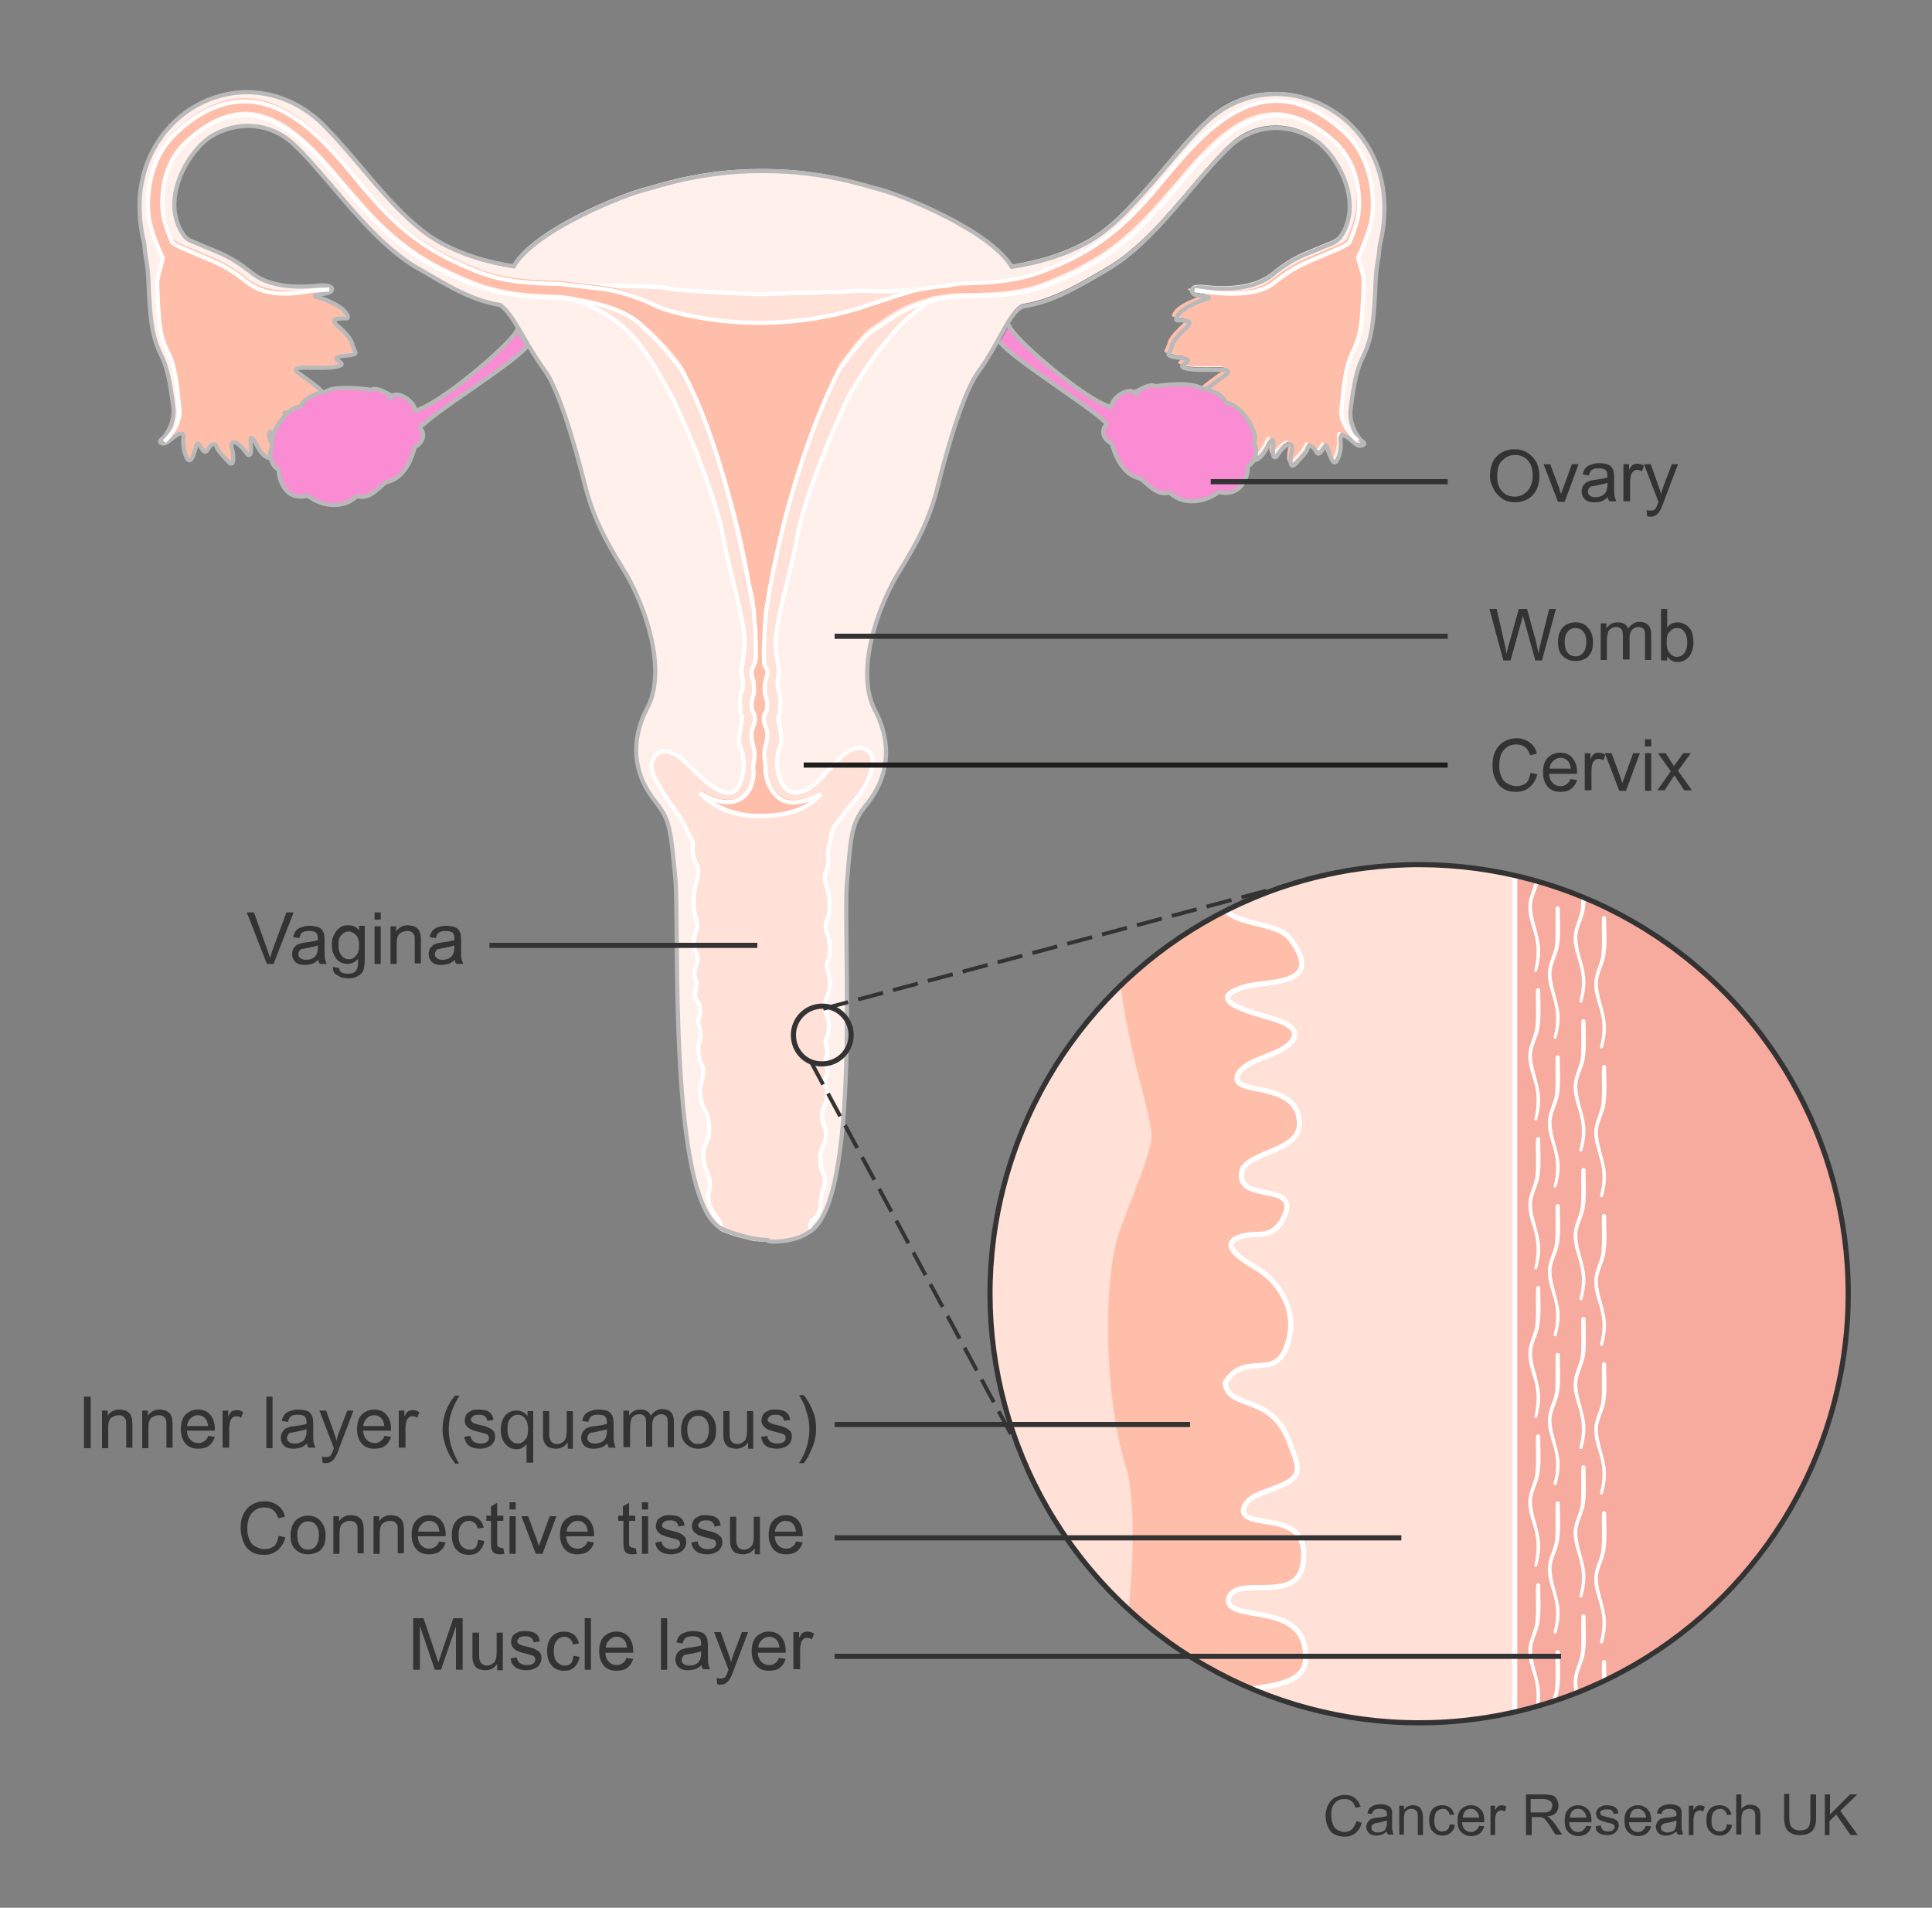<?xml version="1.0" encoding="utf-8"?>
<!-- Generator: Adobe Illustrator 27.8.1, SVG Export Plug-In . SVG Version: 6.00 Build 0)  -->
<svg version="1.1" id="Layer_1" xmlns="http://www.w3.org/2000/svg" xmlns:xlink="http://www.w3.org/1999/xlink" x="0px" y="0px"
	 width="375px" height="370.3px" viewBox="0 0 375 370.3" style="enable-background:new 0 0 375 370.3;" xml:space="preserve">
<rect x="0" y="0" width="375" height="370.3" fill="#808080" stroke="none"/>
<style type="text/css">
	.st0{clip-path:url(#SVGID_00000023264680980900336810000006765149072541068446_);}
	.st1{fill:#FFF0EB;}
	.st2{fill:#FFE1D7;}
	.st3{fill:none;stroke:#FFFFFF;stroke-width:0.808;}
	.st4{fill:#FFBEAA;}
	.st5{fill:none;stroke:#B9B9B9;stroke-width:0.808;}
	.st6{fill:#F98CD2;stroke:#B9B9B9;stroke-width:0.808;stroke-linecap:round;stroke-linejoin:round;}
	.st7{enable-background:new    ;}
	.st8{fill:#333333;}
	.st9{fill:none;stroke:#333333;}
	.st10{fill:none;stroke:#333333;stroke-width:0.75;stroke-dasharray:5,2;}
	.st11{fill:none;stroke:#1D1D1B;}
	
		.st12{clip-path:url(#SVGID_00000094617000167255640830000000589080743693603724_);fill:#FFE1D7;stroke:#FFFFFF;stroke-miterlimit:10;}
	
		.st13{clip-path:url(#SVGID_00000111170169983852574190000014861970269291179419_);fill:none;stroke:#FFBEAA;stroke-width:37;stroke-linecap:round;stroke-linejoin:round;}
	
		.st14{clip-path:url(#SVGID_00000181800365660056900030000013270034253688008854_);fill:#FFE1D7;stroke:#FFFFFF;stroke-miterlimit:10;}
	
		.st15{clip-path:url(#SVGID_00000096036120435908970310000005164800733924231828_);fill:#F7AA9E;stroke:#FFFFFF;stroke-miterlimit:10;}
	.st16{clip-path:url(#SVGID_00000045614321150229286090000000393904944858789558_);}
	.st17{fill:none;stroke:#FFFFFF;stroke-width:0.5;}
	.st18{clip-path:url(#SVGID_00000027597441605127997000000002400133719341720498_);}
	.st19{clip-path:url(#SVGID_00000075153592379055436420000012191079786244726199_);}
	.st20{clip-path:url(#SVGID_00000038385111263990947790000008500287329453426837_);}
	.st21{fill:none;stroke:#333333;stroke-width:1;stroke-miterlimit:4;}
</style>
<g>
	<g>
		<g>
			<defs>
				<rect id="SVGID_1_" x="22.5" y="3" width="251.3" height="246"/>
			</defs>
			<clipPath id="SVGID_00000176743982948899055250000010475374385951969411_">
				<use xlink:href="#SVGID_1_"  style="overflow:visible;"/>
			</clipPath>
			<g style="clip-path:url(#SVGID_00000176743982948899055250000010475374385951969411_);">
				<path class="st1" d="M258.5,21.1c-7.9-5-17.7-4.2-24.4,2.1c-2.6,2.4-5.2,5.5-8,8.8c-4.6,5.4-9.7,11.5-14.8,14.4
					c-4.9,2.8-10,4.2-15.1,5c-4.4-7.3-22-14.1-25.2-14.9c-3.1-0.8-11.3-3.7-22.7-3.7h-0.9c-11.4,0-19.6,2.9-22.7,3.7
					c-3.2,0.8-20.8,7.5-25.2,14.8c-5-0.8-10.1-2.2-14.9-5c-5.1-3-10.3-9-14.8-14.4c-2.8-3.3-5.5-6.4-8-8.8c-7-6.1-16.8-7-24.7-2
					c-6.6,4.2-12.3,13.2-9.1,26.2l0.2,2c0.3,1.5,0.5,3.1,0.6,4.9c0.3,8.3,0.8,11.4,2.6,15c1.5,3,2,8.2,2.2,9.5
					c0.6,3.4-1.7,6.1-2,6.4s-0.9,0.6-0.3,0.9c1,0.4,1.7-0.7,2.8-1.4c1-0.7,1.6-0.7,1.5,0.4s0,2.4,0.6,3.8c0.7,1.4,1.3-0.1,1.7-1.6
					s0.5-1.4,1.1-0.4s0.9,1.3,1.5,0.2c0.5-1,1.4-1,1.5-0.4s1,1.6,2.3,3s1-1.4,0.8-2.2c-0.3-0.8-0.3-1.8,0.6-1.5
					c0.8,0.3,1.6,1.3,2.1,2c0.5,0.8,1.1,0.6,0.9-1.4c-0.2-2.1,0.1-1.5,0.5-1.2s1.1,2.8,2.7,3.5c1.6,0.7,2-1.5,0.9-2.7
					c-0.3-0.3-0.6-1.5-0.6-1.8l0.1-0.2c0.1-1.4,2.4,2.7,2.8,3.7c0.4,1,2.9,2.3,3-0.1c0.2-4.1-2.1-6.5-2.4-7
					c-0.3-0.5-1.1-0.6,0.1-0.7c1.1-0.1,3.6,0.7,4.6,1.7c1.3,1.3,2.2,1,1.1-1.3c-0.8-1.8-0.2-1.7,0.8-1.8c1-0.1,1.7,0.2,1.2-1.3
					c-0.6-1.6-5.1-4.5-5.6-4.9s-0.8-0.9,0.2-1s4.4,0.1,6.3-0.1c1.8-0.2,2.4-0.5,1.5-1.1s-1.1-1,1.4-1.2c1.3-0.1,1.8-0.3,1.7-0.6
					L68.4,67c0-1-1.7-2.8-2.8-3.7c-1.7-1.5,0-1.4,0.7-1.5c0.6-0.1,1.8,0.4,0.9-1s-3.6-2.5-5.5-3.1c-1.9-0.5,1.5-0.6,2.2-0.9
					c0.7-0.3,1.3-1.5-1.7-1.4c-1.3,0.1-8.8,1.2-13.3-2.4c-4.5-3.6-6.5-3.9-10.5-5.7c-0.9-0.4-2-0.6-2.7-1.6
					c-4.8-6.7,0.7-16.2,5.1-19.1c5.2-3.3,11.7-2.8,16.1,1.3c2.3,2.1,4.8,5.1,7.5,8.2C69.3,41.9,74.9,48.5,81,52
					c5.7,3.3,10.4,6.3,16.1,7.2c2.8,2.1,4.3,6.7,8.7,12.8c3.4,4.7,7.2,20,7.8,22.4c2,7.8,5.6,13.1,7.8,16.8
					c3.8,6.4,8.2,18.9,4.2,26.3c-2,3.8-4.2,10.9,1.7,18.2c2.8,3.5,2.9,5.5,3.8,15c0.8,9.4-1.5,62.6,9,67.8l3.2,1.6l4.9,0.8l4.3-0.4
					l2.4-0.8l1.8-0.9c10.6-5.3,6.7-58.6,7.6-68.1c0.8-9.5,0.9-11.5,3.8-15c5.8-7.3,3.7-14.4,1.7-18.2c-4-7.4,0.4-19.9,4.2-26.3
					c2.2-3.7,5.8-9,7.8-16.8c0.6-2.4,4.4-17.7,7.8-22.4c4.4-6.1,6.1-11.8,8.8-13c5.8-0.9,10.5-3.7,16.3-7.1
					c6.1-3.5,11.7-10.1,16.6-15.9c2.7-3.2,5.2-6.1,7.5-8.2c4.4-4.1,10.9-4.6,16.1-1.3c4.5,2.8,9.9,12.4,5.1,19.1
					c-0.8,1-1.9,1.3-2.7,1.6c-4,1.8-6,2-10.5,5.7c-4.5,3.6-12,2.5-13.3,2.4c-3-0.2-2.4,1-1.7,1.4c0.7,0.3,4,0.4,2.2,0.9
					c-1.9,0.5-4.5,1.7-5.5,3.1c-0.9,1.4,0.3,0.9,0.9,1c0.6,0.1,2.3,0,0.7,1.5c-1.1,0.9-2.8,2.7-2.8,3.7l-0.6,1.4
					c0,0.2,0.4,0.4,1.7,0.6c2.5,0.2,2.4,0.6,1.4,1.2c-0.9,0.6-0.4,0.9,1.5,1.1c1.8,0.2,5.3,0,6.3,0.1s0.7,0.6,0.2,1s-5,3.3-5.6,4.9
					s0.2,1.2,1.2,1.3c1,0.1,1.6,0.1,0.8,1.8c-1.1,2.3-0.1,2.7,1.1,1.3c1-1,3.5-1.8,4.6-1.7c1.1,0.1,0.4,0.2,0.1,0.7
					c-0.3,0.5-2.6,2.9-2.4,7c0.1,2.4,2.6,1.1,3,0.1s2.7-5.1,2.8-3.7l0.1,0.2c0,0.3-0.3,1.5-0.6,1.8c-1.1,1.2-0.8,3.5,0.9,2.7
					c1.6-0.7,2.3-3.2,2.7-3.5s0.7-0.8,0.5,1.2c-0.2,2.1,0.4,2.2,0.9,1.4c0.5-0.8,1.3-1.8,2.1-2c0.8-0.3,0.8,0.7,0.6,1.5
					c-0.3,0.8-0.5,3.6,0.8,2.2s2.2-2.4,2.3-3s1-0.6,1.5,0.4s0.8,0.8,1.5-0.2c0.6-1,0.7-1.1,1.1,0.4s1.1,3,1.7,1.6
					c0.7-1.4,0.7-2.7,0.6-3.8c-0.1-1.1,0.5-1.1,1.5-0.4s1.8,1.9,2.8,1.4c0.7-0.3,0.1-0.6-0.3-0.9c-0.3-0.3-2.6-3-2-6.4
					c0.2-1.3,0.7-6.5,2.2-9.5c1.8-3.6,2.3-6.7,2.6-15c0.1-1.8,0.3-3.4,0.6-4.9l0.2-2C270.7,34.3,265.1,25.3,258.5,21.1z"/>
				<path class="st2" d="M157.7,238.9c-0.6-0.6-0.6-1.6,0-2.1c0.8-0.6,1.5-2,1.5-2.6s0.2-2.5,0.6-3.5c0.4-1,0.4-2.4,0-3
					s-0.6-1.9-0.6-3.1c0-1.2,0.6-2.4,0.8-2.9s0.6-2,0-3.2s-0.5-2.8-0.2-3.4c0.3-0.6,1.2-2.7,0.5-4.2s0.8-2.6,0.1-4s0.6-2.2,0-3.9
					c-0.1-0.3-0.4-1.1,0.1-1.7c0.3-0.4,0.6-3.1,0.1-4.1c-0.5-1.1-0.6-3-0.2-3.5c0.3-0.3,0.6-2,0.7-3l-0.2-1.4
					c-0.2-1.3-0.7-1.8-0.2-2.9c0.5-1.2,0.5-3.6-0.1-5.2c-0.6-1.5-0.2-2.2,0.2-3.5c0.5-1.3,0.2-4.1-0.4-5.8c-0.6-1.6-0.2-2.4,0.1-3.3
					c0.2-0.4,0.5-1.3,0.3-2.1c-0.2-1.1,0.1-2.6,0.1-2.6c0.3-0.8,0.5-1.4,0.5-2.1c0-0.5,0.3-1.3,0.7-1.7c1.1-1.4,1.8-2.5,2.4-3.2
					c1.1-1.3,3.7-3.9,4.7-7.7c1.1-4.3-3-5.5-6.4-1.9c-1.1,1.1-2.7,3-4.1,4.3c-2,2-4.2,2.4-5.2,2c-2.4-0.9-3.5-5.9-2.1-8.7
					c0.8-1.7-0.6-5.3-0.3-5.9c0.3-0.6,0.5-2.5,0.3-4.1c-0.1-0.5-0.9-1.8-0.4-3.3c0.6-2.2-0.9-5.1-0.3-9c0.9-6.2,2.7-11.1,4-18.4
					c1.9-10.2,9.5-26.5,10.1-27.5c4.5-7.7,7.6-10.9,9.6-13.3c1.3-1.6,5.6-4.7,6.2-5.2c4.7-3.7-1-2.4-1-2.4c-7.6,1.1-11.5,0.3-14,0.6
					c-2.2,0.2-9.8,0.3-17.6,0.6h-0.9c-7.8-0.3-15.7-0.7-17.9-1.2c-1.5-0.4-13.6-0.4-18.1-0.7c-4.9-0.3,0.9,3.2,0.9,3.2
					c11,3.8,14.2,11.2,18.3,18.4c0.6,1.1,8.2,17.4,10.1,27.5c1.3,7.3,3.1,12.2,4,18.4c0.6,3.9-0.9,6.8-0.3,9
					c0.4,1.5-0.4,2.9-0.4,3.3c-0.2,1.5,0,3.5,0.3,4.1s-1.1,4.2-0.3,5.9c1.3,2.8,0.4,8.7-2.1,8.9c-0.4,0-1.7,0-3.7-1.5
					s-3.5-3.2-5-4.6c-1.5-1.4-3.9-2.9-5.5-1.3c-0.8,0.8-1.4,2.3-0.4,4.3c1,2,2.6,4.5,4.1,6.6c0.8,1.1,1.7,2.6,2.5,4.3
					c0.4,0.8,1.1,1.6,0.9,2.5c-0.3,1.4,0.6,3.3,1,4.2c0,0,0.1,1.6-0.4,3.1c-0.5,1.4-0.7,4-0.2,6s0.7,1.9,0.2,3.2s-0.6,3.1,0,4.1
					c0.6,1.1,0.2,2.2,0,2.7s-0.5,1.9-0.1,2.6c0.4,0.7,0.2,1.9,0,2.2l-0.1,0.7c0,0.3,0.3,1,0.4,1.2c1.5,2,0,3.8,0.2,4.2
					s0.8,3,0.3,3.7s-0.1,3.8,0.2,4.2c0.3,0.5,0.9,1.5,0.1,3.9c-0.7,2,0.5,5.3,0.9,5.6s1.1,4,0.2,5.7c-1.2,2.1-0.5,4.6-0.2,5.4
					c0.3,0.8,1.1,2.3,0.7,3.9c-0.6,2.3,0.3,4.1,1.5,5.6c0.7,0.8,0.9,1.9,0.6,2.4v0.2l0.7,0.3l1.1,0.4l1.5,0.5l3.2,0.8l3.1,0.2
					l2.3-0.3l3-0.7l1.8-1L157.7,238.9z"/>
				<path class="st3" d="M139.8,238.8c0.3-0.6,0.1-1.6-0.6-2.4c-1.2-1.4-2.1-3.3-1.5-5.6c0.4-1.6-0.4-3.1-0.7-3.9
					c-0.3-0.8-1-3.3,0.2-5.4c0.9-1.6,0.2-5.4-0.2-5.7s-1.6-3.6-0.9-5.6c0.8-2.4,0.2-3.5-0.1-3.9c-0.3-0.5-0.7-3.6-0.2-4.2
					c0.5-0.7-0.1-3.3-0.3-3.7s1.2-2.2-0.2-4.2c-0.1-0.1-0.4-0.9-0.4-1.2l0.1-0.7c0.2-0.4,0.4-1.5,0-2.2s-0.1-2.1,0.1-2.6
					c0.2-0.5,0.6-1.6,0-2.7c-0.6-1.1-0.5-2.8,0-4.1s0.2-1.2-0.2-3.2c-0.5-2-0.2-4.6,0.2-6c0.5-1.4,0.4-3.1,0.4-3.1
					c-0.5-0.9-1.3-2.8-1-4.2c0.2-0.9-0.6-1.7-0.9-2.5c-0.8-1.8-1.7-3.3-2.5-4.3c-1.5-2.1-3.1-4.6-4.1-6.6c-1-2-0.4-3.5,0.4-4.3
					c1.6-1.6,4-0.1,5.5,1.3c1.5,1.4,3,3.1,5,4.6s3.4,1.5,3.7,1.5c2.6-0.3,3.5-6.1,2.1-8.9c-0.8-1.7,0.6-5.3,0.3-5.9
					c-0.3-0.6-0.5-2.5-0.3-4.1c0.1-0.5,0.9-1.8,0.4-3.3c-0.6-2.2,0.9-5.1,0.3-9c-0.9-6.2-2.7-11.1-4-18.4
					c-1.9-10.2-9.5-26.5-10.1-27.5c-4.2-7.2-7.3-14.6-18.3-18.4c0,0-5.8-3.6-0.9-3.2c4.5,0.3,16.5,0.3,18.1,0.7
					c2.1,0.5,10,0.9,17.9,1.2h0.9c7.8-0.3,15.4-0.4,17.6-0.6c2.5-0.3,6.4,0.6,14-0.6c0,0,5.7-1.3,1,2.4c-0.7,0.5-5,3.7-6.2,5.2
					c-2,2.4-5.2,5.6-9.6,13.3c-0.6,1.1-8.2,17.4-10.1,27.5c-1.3,7.3-3.1,12.2-4,18.4c-0.6,3.9,0.9,6.8,0.3,9
					c-0.4,1.5,0.4,2.9,0.4,3.3c0.2,1.5,0,3.5-0.3,4.1s1.1,4.2,0.3,5.9c-1.3,2.8-0.3,7.8,2.1,8.7c1,0.4,3.2,0,5.2-2
					c1.4-1.4,3-3.2,4.1-4.3c3.4-3.7,7.5-2.5,6.4,1.9c-1,3.8-3.5,6.4-4.7,7.7c-0.7,0.8-1.3,1.9-2.4,3.2c-0.3,0.4-0.7,1.2-0.7,1.7
					c0,0.8-0.3,1.3-0.5,2.1c0,0-0.3,1.5-0.1,2.6c0.1,0.8-0.2,1.7-0.3,2.1c-0.4,0.9-0.7,1.6-0.1,3.3c0.6,1.6,0.8,4.5,0.4,5.8
					c-0.5,1.3-0.8,2-0.2,3.5s0.6,4,0.1,5.2s0,1.6,0.2,2.9l0.2,1.4c0,1-0.4,2.6-0.7,3c-0.4,0.5-0.3,2.4,0.2,3.5s0.2,3.8-0.1,4.1
					c-0.5,0.7-0.2,1.4-0.1,1.7c0.6,1.6-0.7,2.4,0,3.9c0.7,1.4-0.8,2.5-0.1,4s-0.2,3.7-0.5,4.2c-0.3,0.6-0.4,2.2,0.2,3.4
					c0.6,1.2,0.2,2.7,0,3.2s-0.8,1.7-0.8,2.9s0.2,2.5,0.6,3.1c0.4,0.6,0.4,2,0,3s-0.6,2.9-0.6,3.5s-0.7,2-1.5,2.6
					c-0.6,0.4-0.6,1.5,0,2.1"/>
				<path class="st4" d="M150.9,107.5c-0.3,1.6-1.2,3.5-1.2,5.6c-0.1,2.1-0.7,1.2-0.9,5.1c-0.2,2.7-0.5,6.8-0.3,9v0.9
					c0.1,0.4,0.1,0.7,0.3,0.8c0.7,0.9,0.1,2.4,0,2.7s-0.3,2.3,0,3s0.5,2.5,0,3.2s-0.4,1.8,0,2.7s0.5,1.9,0,3.8c-0.6,2,0.1,3.5,0,4.4
					s0.3,4.1,2.9,5.9c2.2,1.5,5.9,0.1,7.9-1c-2.8,3.2-6.9,4.1-10.7,4.3h-2.7c-7.1-0.5-10.1-4.5-10.1-4.5c0.1,0.1,4.4,2.9,7.6,1.3
					c2.8-1.4,2.9-5.1,2.7-6c-0.1-0.9,0.6-2.3,0-4.4c-0.5-1.8-0.4-2.9,0-3.8c0.4-0.9,0.5-2,0-2.7s-0.3-2.5,0-3.2s0.1-2.7,0-3
					s-0.7-1.7,0-2.7c0.1-0.2,0.2-0.4,0.3-0.8l0.2-0.9c0.1-2.3-0.2-6.3-0.3-9.1c-0.2-3.8-0.6-3-0.9-5.1C142.8,93.8,134,74.1,134,74.1
					c-0.3,0.1-0.6-1.6-1.7-3.3c-1-1.6-4.7-5.7-7.1-7.7c-5.1-4.4-16.5-5.9-16.5-5.9c-4.9-0.1-11-0.3-17.1-2.8
					c-8.4-3.4-14.4-7-22.2-16.1l-2.1-2.4c-5.1-6.1-11.4-13.7-19-14.2c-4-0.2-7.9,1.5-12,5.3c-5,4.7-4.7,11.5-4.5,13.5
					c0.1,1.4,0.8,3.5,1.8,5.9c1,0.9,3.2,1.6,4,2c4,1.8,6.1,2.2,10.6,5.8s12.8,1.8,14,1.7c3-0.2,2.4,0.2,1.7,0.5s-4,0.4-2.2,0.9
					c1.9,0.5,4.5,1.7,5.5,3.1c0.9,1.3-0.3,0.9-0.9,1s-2.3,0-0.7,1.5c1.1,0.9,2.8,2.7,2.8,3.7L69,68c0,0.2-0.4,0.4-1.7,0.6
					c-2.5,0.2-2.4,0.6-1.4,1.2c0.9,0.6,0.4,0.9-1.5,1.1c-1.8,0.2-5.3,0-6.3,0.1s-0.7,0.6-0.2,1s5,3.3,5.6,4.9s-0.2,1.2-1.2,1.3
					c-1,0.1-1.6,0.1-0.8,1.8c1.1,2.3,0.1,2.7-1.2,1.3c-1-1-3.5-1.8-4.6-1.7c-1.1,0.1-0.4,0.2-0.1,0.7c0.3,0.5,2.6,2.9,2.4,7
					c-0.1,2.4-2.6,1.1-3,0.1s-2.7-5.1-2.8-3.7l-0.1,0.2c0,0.3,0.3,1.5,0.6,1.8c1.1,1.2,0.8,3.5-0.9,2.7c-1.6-0.7-2.3-3.2-2.7-3.5
					s-0.7-0.8-0.5,1.2c0.2,2.1-0.4,2.2-0.9,1.4c-0.5-0.8-1.3-1.8-2.1-2c-0.8-0.3-0.8,0.7-0.6,1.5c0.3,0.8,0.5,3.6-0.8,2.2
					s-2.2-2.4-2.3-3s-1-0.6-1.5,0.4s-0.8,0.8-1.5-0.2c-0.6-1-0.7-1.1-1.1,0.4c-0.4,1.5-1.1,3-1.7,1.6c-0.7-1.4-0.7-2.7-0.6-3.8
					c0.1-1.1-0.5-1.1-1.5-0.4s-1.8,1.9-2.8,1.4c-0.7-0.3-0.1-0.6,0.3-0.9c0.3-0.3,3.8-2.7,3.2-6.1c-0.2-1.3-0.5-7.5-2-10.4
					c-1.8-3.6-2-5.5-2.3-13.8c0-1.3,0.8-3.3,1.1-4.9C30,46.1,29,43,28.8,41c-0.2-2.3-0.5-10.3,5.4-15.8c4.6-4.3,9.4-6.4,14.1-6.1
					c8.8,0.5,15.9,9,21,15.2l2,2.4c7.4,8.7,13.2,12.1,21.1,15.3c5.7,2.3,11.2,2.4,16.1,2.5c0,0,8.3,0.9,9.9,1.2
					c5.3,1.1,8,3.3,9.2,3.7c0.6,0.2,3.5,0.7,3.9,1.3s1.2,0.3,1.6,0.5c0.8,0.5,4.8,0.8,5.5,0.8s3.8,0.8,3.8,0.4
					c0-0.4,1.7,0.2,1.7,0.1c0-0.4,3.7,0.1,6.9,0s6.7-0.5,7-0.6c1.3-0.6,5.4-1.3,5.8-1.3c0.6,0,2.6-0.7,3-0.9c1-0.7,7.1-2.7,9.8-3.5
					c1.6-0.5,4.9-1,7.5-1.2v-0.1l2.5-0.3c4.9-0.1,10.5-0.3,16.1-2.5c8-3.2,13.7-6.6,21.1-15.3l2-2.4c5.2-6.2,12.2-14.7,21-15.2
					c4.7-0.3,9.5,1.8,14.1,6.1c5.9,5.6,5.6,13.5,5.4,15.8c-0.2,2-1.2,5.1-2.8,8.5c0.4,1.6,1.2,3.6,1.1,4.9
					c-0.3,8.3-0.5,10.2-2.3,13.8c-1.5,3-1.8,9.1-2,10.4c-0.6,3.4,2.9,5.8,3.2,6.1c0.3,0.3,0.9,0.6,0.3,0.9c-1,0.4-1.7-0.7-2.8-1.4
					c-1-0.7-1.6-0.7-1.5,0.4s0,2.4-0.6,3.8c-0.7,1.4-1.3-0.1-1.7-1.6c-0.4-1.5-0.5-1.4-1.1-0.4s-0.9,1.3-1.5,0.2
					c-0.5-1-1.4-1-1.5-0.4s-1,1.6-2.3,3s-1-1.4-0.8-2.2c0.3-0.8,0.3-1.8-0.6-1.5c-0.8,0.3-1.6,1.3-2.1,2c-0.5,0.8-1.1,0.6-0.9-1.4
					c0.2-2.1-0.1-1.5-0.5-1.2s-1.1,2.8-2.7,3.5c-1.6,0.7-2-1.5-0.9-2.7c0.3-0.3,0.6-1.5,0.6-1.8l-0.1-0.2c-0.1-1.4-2.4,2.7-2.8,3.7
					c-0.4,1-2.9,2.3-3-0.1c-0.2-4.1,2.1-6.5,2.4-7c0.3-0.5,1.1-0.6-0.1-0.7c-1.1-0.1-3.6,0.7-4.6,1.7c-1.3,1.3-2.2,1-1.2-1.3
					c0.8-1.8,0.2-1.7-0.8-1.8c-1-0.1-1.7,0.2-1.2-1.3c0.6-1.6,5.1-4.5,5.6-4.9s0.8-0.9-0.2-1s-4.4,0.1-6.3-0.1
					c-1.8-0.2-2.4-0.5-1.5-1.1s1.1-1-1.4-1.2c-1.3-0.1-1.8-0.3-1.7-0.6l0.6-1.4c0-1,1.8-2.8,2.8-3.7c1.7-1.5,0-1.4-0.7-1.5
					c-0.6-0.1-1.8,0.4-0.9-1c0.9-1.4,3.6-2.5,5.5-3.1c1.9-0.5-1.5-0.6-2.2-0.9c-0.7-0.3-1.3-0.7,1.7-0.5c1.3,0.1,9.5,1.9,14-1.7
					c4.5-3.6,6.6-4,10.6-5.8c0.8-0.4,3-1.1,4-2c1-2.4,1.7-4.5,1.8-5.9c0.2-2,0.5-8.8-4.5-13.5c-4.1-3.8-8-5.6-12-5.3
					c-7.6,0.5-13.9,8.1-19,14.2l-2.1,2.4c-7.8,9.1-13.8,12.7-22.2,16.1c-6.1,2.5-12.1,2.3-17,2.4l-1.7,0.1c-9.1,1-12,4.3-15.1,6.1
					c-2.9,1.8-5.5,6.3-6.7,7.5C163.5,70.8,156,82.4,150.9,107.5z"/>
				<path class="st5" d="M156.8,239.3c10.6-5.3,6.7-58.6,7.6-68.1c0.8-9.5,0.9-11.5,3.8-15c5.8-7.3,3.7-14.4,1.7-18.2
					c-4-7.4,0.4-19.9,4.2-26.3c2.2-3.7,5.8-9,7.8-16.8c0.6-2.4,4.4-17.7,7.8-22.4c4.4-6.1,6.1-11.8,8.8-13
					c5.8-0.9,10.5-3.7,16.3-7.1c6.1-3.5,11.7-10.1,16.6-15.9c2.7-3.2,5.2-6.1,7.5-8.2c4.4-4.1,10.9-4.6,16.1-1.3
					c4.5,2.8,9.9,12.4,5.1,19.1c-0.8,1-1.9,1.3-2.7,1.6c-4,1.8-6,2-10.5,5.7c-4.5,3.6-12,2.5-13.3,2.4c-3-0.2-2.4,1-1.7,1.4
					c0.7,0.3,4,0.4,2.2,0.9c-1.9,0.5-4.5,1.7-5.5,3.1c-0.9,1.4,0.3,0.9,0.9,1c0.6,0.1,2.3,0,0.7,1.5c-1.1,0.9-2.8,2.7-2.8,3.7
					l-0.6,1.4c0,0.2,0.4,0.4,1.7,0.6c2.5,0.2,2.4,0.6,1.4,1.2c-0.9,0.6-0.4,0.9,1.5,1.1c1.8,0.2,5.3,0,6.3,0.1s0.7,0.6,0.2,1
					s-5,3.3-5.6,4.9s0.2,1.2,1.2,1.3c1,0.1,1.6,0.1,0.8,1.8c-1.1,2.3-0.1,2.7,1.1,1.3c1-1,3.5-1.8,4.6-1.7c1.1,0.1,0.4,0.2,0.1,0.7
					c-0.3,0.5-2.6,2.9-2.4,7c0.1,2.4,2.6,1.1,3,0.1s2.7-5.1,2.8-3.7l0.1,0.2c0,0.3-0.3,1.5-0.6,1.8c-1.1,1.2-0.8,3.5,0.9,2.7
					c1.6-0.7,2.3-3.2,2.7-3.5s0.7-0.8,0.5,1.2c-0.2,2.1,0.4,2.2,0.9,1.4c0.5-0.8,1.3-1.8,2.1-2c0.8-0.3,0.8,0.7,0.6,1.5
					c-0.3,0.8-0.5,3.6,0.8,2.2s2.2-2.4,2.3-3s1-0.6,1.5,0.4s0.8,0.8,1.5-0.2c0.6-1,0.7-1.1,1.1,0.4s1.1,3,1.7,1.6
					c0.7-1.4,0.7-2.7,0.6-3.8c-0.1-1.1,0.5-1.1,1.5-0.4s1.8,1.9,2.8,1.4c0.7-0.3,0.1-0.6-0.3-0.9c-0.3-0.3-2.6-3-2-6.4
					c0.2-1.3,0.7-6.5,2.2-9.5c1.8-3.6,2.3-6.7,2.6-15c0.1-1.8,0.3-3.4,0.6-4.9l0.2-2c3.2-13-2.4-22-9.1-26.2
					c-7.9-5-17.7-4.2-24.4,2.1c-2.6,2.4-5.2,5.5-8,8.8c-4.6,5.4-9.7,11.5-14.8,14.4c-4.9,2.8-10,4.2-15.1,5
					c-4.4-7.3-22-14.1-25.2-14.9c-3.1-0.8-11.3-3.7-22.7-3.7h-0.9c-11.4,0-19.6,2.9-22.7,3.7c-3.2,0.8-20.8,7.5-25.2,14.8
					c-5-0.8-10.1-2.2-14.9-5c-5.1-3-10.3-9-14.8-14.4c-2.8-3.3-5.5-6.4-8-8.8c-7.2-6.5-17-7.4-24.9-2.4c-6.6,4.2-12.3,13.2-9.1,26.2
					l0.2,2c0.3,1.5,0.5,3.1,0.6,4.9c0.3,8.3,0.8,11.4,2.6,15c1.5,3,2,8.2,2.2,9.5c0.6,3.4-1.7,6.1-2,6.4s-0.9,0.6-0.3,0.9
					c1,0.4,1.7-0.7,2.8-1.4c1-0.7,1.6-0.7,1.5,0.4s0,2.4,0.6,3.8c0.7,1.4,1.3-0.1,1.7-1.6s0.5-1.4,1.1-0.4s0.9,1.3,1.5,0.2
					c0.5-1,1.4-1,1.5-0.4s1,1.6,2.3,3s1-1.4,0.8-2.2c-0.3-0.8-0.3-1.8,0.6-1.5c0.8,0.3,1.6,1.3,2.1,2c0.5,0.8,1.1,0.6,0.9-1.4
					c-0.2-2.1,0.1-1.5,0.5-1.2s1.1,2.8,2.7,3.5c1.6,0.7,2-1.5,0.9-2.7c-0.3-0.3-0.6-1.5-0.6-1.8l0.1-0.2c0.1-1.4,2.4,2.7,2.8,3.7
					c0.4,1,2.9,2.3,3-0.1c0.2-4.1-2.1-6.5-2.4-7c-0.3-0.5-1.1-0.6,0.1-0.7c1.1-0.1,3.6,0.7,4.6,1.7c1.3,1.3,2.2,1,1.1-1.3
					c-0.8-1.8-0.2-1.7,0.8-1.8c1-0.1,1.7,0.2,1.2-1.3c-0.6-1.6-5.1-4.5-5.6-4.9s-0.8-0.9,0.2-1s4.4,0.1,6.3-0.1
					c1.8-0.2,2.4-0.5,1.5-1.1s-1.1-1,1.4-1.2c1.3-0.1,1.8-0.3,1.7-0.6L68.4,67c0-1-1.7-2.8-2.8-3.7c-1.7-1.5,0-1.4,0.7-1.5
					c0.6-0.1,1.8,0.4,0.9-1s-3.6-2.5-5.5-3.1c-1.9-0.5,1.5-0.6,2.2-0.9c0.7-0.3,1.3-1.5-1.7-1.4c-1.3,0.1-8.8,1.2-13.3-2.4
					c-4.5-3.6-6.5-3.9-10.5-5.7c-0.9-0.4-2-0.6-2.7-1.6c-4.8-6.7,0.7-16.2,5.1-19.1c5.2-3.3,11.7-2.8,16.1,1.3
					c2.3,2.1,4.8,5.1,7.5,8.2C69.3,41.9,74.9,48.5,81,52c5.7,3.3,10.4,6.3,16.1,7.2c2.8,2.1,4.3,6.7,8.7,12.8
					c3.4,4.7,7.2,20,7.8,22.4c2,7.8,5.6,13.1,7.8,16.8c3.8,6.4,8.2,18.9,4.2,26.3c-2,3.8-4.2,10.9,1.7,18.2c2.8,3.5,2.9,5.5,3.8,15
					c0.8,9.4-1.5,62.6,9,67.8c0,0,4.4,2,8.8,2.2C148.8,241.3,154.4,241.1,156.8,239.3z"/>
				<path class="st3" d="M31.9,85.7c0.3-0.3,3.4-3.1,2.9-6.5c-0.2-1.3-0.5-7.5-2-10.4c-1.8-3.6-2-5.5-2.3-13.8
					c0-1.3,0.8-3.3,1.1-4.9c-1.6-3.4-2.6-6.5-2.8-8.5c-0.2-2.3-0.5-10.3,5.4-15.8c4.6-4.3,9.4-6.4,14.1-6.1c8.8,0.5,15.9,9,21,15.2
					l2,2.4c7.4,8.7,13.2,12.1,21.1,15.3c5.7,2.3,11.2,2.4,16.1,2.5c0,0,8.3,0.9,9.9,1.2c5.3,1.1,9,3.2,10.2,3.6c0,0,17.1,6.2,37.9,0
					c1.2-0.4,7.4-2.5,10.2-3.3c1.6-0.5,4.9-1,7.5-1.2v-0.1l2.5-0.3c4.9-0.1,10.5-0.3,16.1-2.5c8-3.2,13.7-6.6,21.1-15.3l2-2.4
					c5.2-6.2,12.2-14.7,21-15.2c4.7-0.3,9.5,1.8,14.1,6.1c5.9,5.6,5.6,13.5,5.4,15.8c-0.2,2-1.2,5.1-2.8,8.5
					c0.4,1.6,1.2,3.6,1.1,4.9c-0.3,8.3-0.5,10.2-2.3,13.8c-1.5,3-1.8,9.1-2,10.4c-0.6,3.4,2.9,6.2,3.2,6.5"/>
				<path class="st3" d="M231.9,56.3c1.3,0.1,10.9,2.2,15.4-1.4c4.5-3.6,6.6-4,10.6-5.8c0.8-0.4,3-1.1,4-2c1-2.4,1.7-4.5,1.8-5.9
					c0.2-2,0.5-8.8-4.5-13.5c-4.1-3.8-8-5.6-12-5.3c-7.6,0.5-13.9,8.1-19,14.2l-2.1,2.4c-7.8,9.1-13.8,12.7-22.2,16.1
					c-6.1,2.5-12.1,2.3-17,2.4l-1.7,0.1c-9.1,1-12,4.3-15.1,6.1c-2.9,1.8-6,6.6-7.1,7.9c0,0-9.7,17.6-14.3,47
					c-0.1,0.7-0.1,1.6-0.2,2.5c-0.1,2.3-0.3,4.9-0.2,6.6v0.9c0.1,0.4,0.1,0.7,0.3,0.8c0.7,0.9,0.1,2.4,0,2.7s-0.3,2.3,0,3
					s0.5,2.5,0,3.2s-0.4,1.8,0,2.7s0.5,1.9,0,3.8c-0.6,2,0.1,3.5,0,4.4s0.3,4.1,2.9,5.9c2.2,1.5,5.9,0.1,7.9-1
					c-2.8,3.2-6.9,4.1-10.7,4.3H146c-7.1-0.5-10.1-4.5-10.1-4.5c0.1,0.1,4.4,2.9,7.6,1.3c2.8-1.4,2.9-5.1,2.7-6
					c-0.1-0.9,0.6-2.3,0-4.4c-0.5-1.8-0.4-2.9,0-3.8c0.4-0.9,0.5-2,0-2.7s-0.3-2.5,0-3.2s0.1-2.7,0-3s-0.7-1.7,0-2.7
					c0.1-0.2,0.2-0.4,0.3-0.8l0.2-0.9c0.1-1.7,0-4.3-0.2-6.7l-0.1-0.9c0-0.6,0-1.2-0.1-1.7c-6.3-35.5-14.3-47-14.3-47
					c-0.9-1.2-3.5-4.5-6-6.8l-1-0.9c-4.3-5.2-16.5-5.9-16.5-5.9c-4.9-0.1-11-0.3-17.1-2.8C83,51.6,77,48,69.2,38.9l-2.1-2.4
					c-5.1-6.1-11.4-13.7-19-14.2c-4-0.2-7.9,1.5-12,5.3c-5,4.7-4.7,11.5-4.5,13.5c0.1,1.4,0.8,3.5,1.8,5.9c1,0.9,3.2,1.6,4,2
					c4,1.8,6.1,2.2,10.6,5.8s11.4,1.7,12.7,1.6c0.8,0,2.4-0.2,3.2-0.2"/>
			</g>
		</g>
	</g>
	<path class="st6" d="M195.9,63.2c0.6,2.4,15.4,15,19.9,15.8c-0.4-1.4,3-4,4.4-2.8c1.3,1.2-0.5,0,0.4-0.3c0.8-0.3,2.7-1.6,3.7-0.9
		c0.5-0.2,7.1-1,8.9,0.4c1.4,0,4.5,1.3,4.7,2.8c2.6-0.1,6.6,5.6,5.5,7.8c1,1.2,0.1,4.1-1.2,4.4c0.2,0.9-0.6,6.3-5.7,5.1
		c-0.9,0.9-5.8,3.5-9.5,0.1c-2.8,0.9-4.7-2.5-6-2.8c-3.6-0.9-4.9-5.6-5.2-6.7c-0.5-0.1-2.8-1.8-1-3.8c-1.4-2.2-18.6-12.8-20.7-15.9"
		/>
	<path class="st6" d="M81.9,82.5c-0.2,0.2-0.4,0.4-0.4,0.5c1.7,2-0.5,3.6-1,3.8c-0.3,1.1-1.5,5.8-5.2,6.7c-1.3,0.3-3.2,3.7-6,2.8
		c-3.7,3.4-8.6,0.9-9.5-0.1c-5,1.3-5.8-4.2-5.7-5.1c-1.3-0.3-2.2-3.2-1.2-4.4c-1-2.2,2.9-7.9,5.5-7.8c0.2-1.4,3.3-2.8,4.7-2.8
		c1.7-1.4,8.3-0.6,8.9-0.4c1-0.7,2.9,0.6,3.7,0.9c0.8,0.3-1,1.5,0.4,0.3c1.3-1.2,4.7,1.4,4.4,2.8c0.2,0,0.5-0.1,0.7-0.2h0.1
		c0.1,0,0.1,0,0.2-0.1c5.3-2.1,18.4-13.3,18.9-15.5l2,3.2c-2,2.9-16.9,12.1-20.2,15.3C82,82.5,82,82.5,81.9,82.5L81.9,82.5z"/>
</g>
<g class="st7">
	<path class="st8" d="M291.8,128.2l-2.7-10h1.4l1.5,6.6c0.2,0.7,0.3,1.4,0.4,2.1c0.3-1.1,0.4-1.7,0.5-1.9l1.9-6.8h1.6l1.4,5.1
		c0.4,1.3,0.6,2.4,0.8,3.5c0.1-0.6,0.3-1.4,0.5-2.2l1.6-6.4h1.3l-2.7,10H298l-2.1-7.6c-0.2-0.6-0.3-1-0.3-1.2
		c-0.1,0.5-0.2,0.9-0.3,1.2l-2.1,7.6H291.8z"/>
	<path class="st8" d="M302.4,124.6c0-1.3,0.4-2.3,1.1-3c0.6-0.5,1.4-0.8,2.3-0.8c1,0,1.8,0.3,2.4,1c0.6,0.7,1,1.6,1,2.7
		c0,0.9-0.1,1.7-0.4,2.2c-0.3,0.5-0.7,1-1.2,1.2c-0.5,0.3-1.1,0.4-1.8,0.4c-1,0-1.8-0.3-2.5-1C302.7,126.8,302.4,125.8,302.4,124.6z
		 M303.7,124.6c0,0.9,0.2,1.6,0.6,2.1c0.4,0.5,0.9,0.7,1.5,0.7c0.6,0,1.1-0.2,1.5-0.7s0.6-1.2,0.6-2.1c0-0.9-0.2-1.6-0.6-2
		c-0.4-0.5-0.9-0.7-1.5-0.7c-0.6,0-1.1,0.2-1.5,0.7S303.7,123.7,303.7,124.6z"/>
	<path class="st8" d="M310.7,128.2V121h1.1v1c0.2-0.4,0.5-0.6,0.9-0.9c0.4-0.2,0.8-0.3,1.3-0.3c0.5,0,1,0.1,1.3,0.3
		c0.3,0.2,0.6,0.5,0.7,0.9c0.6-0.8,1.3-1.3,2.2-1.3c0.7,0,1.3,0.2,1.7,0.6c0.4,0.4,0.6,1,0.6,1.8v5h-1.2v-4.6c0-0.5,0-0.8-0.1-1.1
		c-0.1-0.2-0.2-0.4-0.4-0.5s-0.5-0.2-0.7-0.2c-0.5,0-0.9,0.2-1.3,0.5c-0.3,0.3-0.5,0.9-0.5,1.6v4.2H315v-4.7c0-0.5-0.1-1-0.3-1.2
		s-0.5-0.4-1-0.4c-0.3,0-0.7,0.1-1,0.3c-0.3,0.2-0.5,0.4-0.6,0.8s-0.2,0.9-0.2,1.5v3.8H310.7z"/>
	<path class="st8" d="M323.5,128.2h-1.1v-10h1.2v3.6c0.5-0.7,1.2-1,2-1c0.4,0,0.9,0.1,1.3,0.3c0.4,0.2,0.7,0.4,1,0.8
		c0.3,0.3,0.5,0.7,0.6,1.2s0.2,1,0.2,1.5c0,1.2-0.3,2.2-0.9,2.9s-1.4,1-2.2,1c-0.9,0-1.5-0.4-2-1.1V128.2z M323.5,124.6
		c0,0.9,0.1,1.5,0.4,1.9c0.4,0.6,0.9,1,1.6,1c0.5,0,1-0.2,1.4-0.7c0.4-0.5,0.6-1.2,0.6-2.1c0-0.9-0.2-1.6-0.6-2.1
		c-0.4-0.5-0.8-0.7-1.4-0.7c-0.5,0-1,0.2-1.4,0.7C323.6,123,323.5,123.7,323.5,124.6z"/>
</g>
<g class="st7">
	<path class="st8" d="M297.1,150l1.3,0.3c-0.3,1.1-0.8,1.9-1.5,2.5c-0.7,0.6-1.6,0.9-2.6,0.9c-1.1,0-2-0.2-2.6-0.7
		c-0.7-0.4-1.2-1.1-1.5-1.9c-0.4-0.8-0.5-1.7-0.5-2.7c0-1,0.2-2,0.6-2.7c0.4-0.8,1-1.4,1.7-1.8c0.7-0.4,1.5-0.6,2.4-0.6
		c1,0,1.8,0.3,2.5,0.8s1.2,1.2,1.4,2.2l-1.3,0.3c-0.2-0.7-0.6-1.3-1-1.6s-1-0.5-1.7-0.5c-0.8,0-1.4,0.2-1.9,0.6
		c-0.5,0.4-0.9,0.9-1.1,1.5c-0.2,0.6-0.3,1.3-0.3,1.9c0,0.9,0.1,1.6,0.4,2.2c0.2,0.6,0.6,1.1,1.2,1.4s1.1,0.5,1.7,0.5
		c0.7,0,1.4-0.2,1.9-0.6S296.9,150.8,297.1,150z"/>
	<path class="st8" d="M304.8,151.2l1.3,0.2c-0.2,0.7-0.6,1.3-1.1,1.7s-1.2,0.6-2.1,0.6c-1.1,0-1.9-0.3-2.5-1
		c-0.6-0.7-0.9-1.6-0.9-2.8c0-1.2,0.3-2.2,0.9-2.8s1.4-1,2.4-1c1,0,1.8,0.3,2.4,1s0.9,1.6,0.9,2.8c0,0.1,0,0.2,0,0.3h-5.4
		c0,0.8,0.3,1.4,0.7,1.8s0.9,0.6,1.5,0.6c0.5,0,0.8-0.1,1.2-0.4S304.6,151.7,304.8,151.2z M300.8,149.2h4.1
		c-0.1-0.6-0.2-1.1-0.5-1.4c-0.4-0.5-0.9-0.7-1.5-0.7c-0.6,0-1,0.2-1.4,0.6C301,148.1,300.8,148.6,300.8,149.2z"/>
	<path class="st8" d="M307.6,153.5v-7.3h1.1v1.1c0.3-0.5,0.5-0.9,0.8-1c0.2-0.2,0.5-0.2,0.8-0.2c0.4,0,0.8,0.1,1.3,0.4l-0.4,1.1
		c-0.3-0.2-0.6-0.3-0.9-0.3c-0.3,0-0.5,0.1-0.7,0.2c-0.2,0.2-0.4,0.4-0.5,0.7c-0.1,0.4-0.2,0.9-0.2,1.4v3.8H307.6z"/>
	<path class="st8" d="M314.3,153.5l-2.8-7.3h1.3l1.6,4.3c0.2,0.5,0.3,1,0.5,1.5c0.1-0.4,0.3-0.8,0.5-1.4l1.6-4.4h1.3l-2.7,7.3H314.3
		z"/>
	<path class="st8" d="M319.3,144.9v-1.4h1.2v1.4H319.3z M319.3,153.5v-7.3h1.2v7.3H319.3z"/>
	<path class="st8" d="M321.6,153.5l2.7-3.8l-2.5-3.5h1.5l1.1,1.7c0.2,0.3,0.4,0.6,0.5,0.8c0.2-0.3,0.4-0.6,0.6-0.8l1.2-1.7h1.5
		l-2.5,3.4l2.7,3.8h-1.5l-1.5-2.3l-0.4-0.6l-1.9,2.9H321.6z"/>
</g>
<g class="st7">
	<path class="st8" d="M51.8,187.1l-3.9-10h1.4l2.6,7.3c0.2,0.6,0.4,1.1,0.5,1.6c0.2-0.5,0.3-1.1,0.5-1.6l2.7-7.3h1.4l-3.9,10H51.8z"
		/>
	<path class="st8" d="M61.8,186.3c-0.5,0.4-0.9,0.7-1.3,0.8s-0.9,0.2-1.4,0.2c-0.8,0-1.4-0.2-1.8-0.6c-0.4-0.4-0.6-0.9-0.6-1.5
		c0-0.4,0.1-0.7,0.2-1c0.2-0.3,0.4-0.5,0.6-0.7s0.6-0.3,0.9-0.4c0.2-0.1,0.6-0.1,1.1-0.2c1-0.1,1.7-0.3,2.2-0.4c0-0.2,0-0.3,0-0.3
		c0-0.5-0.1-0.9-0.3-1.1c-0.3-0.3-0.8-0.4-1.4-0.4c-0.6,0-1,0.1-1.3,0.3c-0.3,0.2-0.5,0.6-0.6,1.1l-1.2-0.2c0.1-0.5,0.3-0.9,0.5-1.2
		c0.3-0.3,0.6-0.6,1.1-0.7c0.5-0.2,1-0.3,1.6-0.3c0.6,0,1.1,0.1,1.5,0.2s0.7,0.3,0.9,0.6c0.2,0.2,0.3,0.5,0.4,0.8
		c0,0.2,0.1,0.6,0.1,1.1v1.6c0,1.1,0,1.9,0.1,2.2c0.1,0.3,0.2,0.6,0.3,0.9h-1.3C61.9,186.9,61.8,186.6,61.8,186.3z M61.7,183.5
		c-0.4,0.2-1.1,0.3-2,0.5c-0.5,0.1-0.9,0.2-1.1,0.2s-0.4,0.2-0.5,0.4c-0.1,0.2-0.2,0.4-0.2,0.6c0,0.3,0.1,0.6,0.4,0.8
		s0.6,0.3,1.1,0.3c0.5,0,0.9-0.1,1.3-0.3c0.4-0.2,0.6-0.5,0.8-0.9c0.1-0.3,0.2-0.7,0.2-1.2V183.5z"/>
	<path class="st8" d="M64.6,187.7l1.2,0.2c0.1,0.4,0.2,0.6,0.4,0.8c0.3,0.2,0.7,0.3,1.3,0.3c0.6,0,1-0.1,1.3-0.3s0.5-0.5,0.6-1
		c0.1-0.3,0.1-0.8,0.1-1.6c-0.5,0.6-1.2,1-2,1c-1,0-1.8-0.4-2.3-1.1s-0.8-1.6-0.8-2.6c0-0.7,0.1-1.3,0.4-1.9c0.3-0.6,0.6-1,1.1-1.4
		s1-0.5,1.7-0.5c0.9,0,1.6,0.3,2.1,1v-0.9h1.1v6.3c0,1.1-0.1,1.9-0.3,2.4c-0.2,0.5-0.6,0.8-1.1,1.1s-1.1,0.4-1.8,0.4
		c-0.9,0-1.6-0.2-2.1-0.6C64.9,189.1,64.6,188.5,64.6,187.7z M65.7,183.4c0,1,0.2,1.6,0.6,2.1s0.9,0.7,1.4,0.7c0.6,0,1-0.2,1.4-0.7
		c0.4-0.4,0.6-1.1,0.6-2c0-0.9-0.2-1.6-0.6-2s-0.9-0.7-1.4-0.7c-0.5,0-1,0.2-1.4,0.7C65.8,181.9,65.7,182.5,65.7,183.4z"/>
	<path class="st8" d="M72.7,178.5v-1.4h1.2v1.4H72.7z M72.7,187.1v-7.3h1.2v7.3H72.7z"/>
	<path class="st8" d="M75.8,187.1v-7.3h1.1v1c0.5-0.8,1.3-1.2,2.3-1.2c0.4,0,0.8,0.1,1.2,0.2c0.4,0.2,0.6,0.4,0.8,0.6
		s0.3,0.6,0.4,0.9c0,0.2,0.1,0.6,0.1,1.2v4.5h-1.2v-4.4c0-0.5,0-0.9-0.1-1.1c-0.1-0.2-0.3-0.4-0.5-0.6c-0.2-0.1-0.5-0.2-0.9-0.2
		c-0.5,0-1,0.2-1.4,0.5s-0.6,1-0.6,1.9v4H75.8z"/>
	<path class="st8" d="M88.3,186.3c-0.5,0.4-0.9,0.7-1.3,0.8s-0.9,0.2-1.4,0.2c-0.8,0-1.4-0.2-1.8-0.6c-0.4-0.4-0.6-0.9-0.6-1.5
		c0-0.4,0.1-0.7,0.2-1c0.2-0.3,0.4-0.5,0.6-0.7s0.6-0.3,0.9-0.4c0.2-0.1,0.6-0.1,1.1-0.2c1-0.1,1.7-0.3,2.2-0.4c0-0.2,0-0.3,0-0.3
		c0-0.5-0.1-0.9-0.3-1.1c-0.3-0.3-0.8-0.4-1.4-0.4c-0.6,0-1,0.1-1.3,0.3c-0.3,0.2-0.5,0.6-0.6,1.1l-1.2-0.2c0.1-0.5,0.3-0.9,0.5-1.2
		c0.3-0.3,0.6-0.6,1.1-0.7c0.5-0.2,1-0.3,1.6-0.3c0.6,0,1.1,0.1,1.5,0.2s0.7,0.3,0.9,0.6c0.2,0.2,0.3,0.5,0.4,0.8
		c0,0.2,0.1,0.6,0.1,1.1v1.6c0,1.1,0,1.9,0.1,2.2c0.1,0.3,0.2,0.6,0.3,0.9h-1.3C88.4,186.9,88.3,186.6,88.3,186.3z M88.2,183.5
		c-0.4,0.2-1.1,0.3-2,0.5c-0.5,0.1-0.9,0.2-1.1,0.2s-0.4,0.2-0.5,0.4c-0.1,0.2-0.2,0.4-0.2,0.6c0,0.3,0.1,0.6,0.4,0.8
		s0.6,0.3,1.1,0.3c0.5,0,0.9-0.1,1.3-0.3c0.4-0.2,0.6-0.5,0.8-0.9c0.1-0.3,0.2-0.7,0.2-1.2V183.5z"/>
</g>
<g class="st7">
	<path class="st8" d="M16.3,281.1v-10h1.3v10H16.3z"/>
	<path class="st8" d="M19.8,281.1v-7.3h1.1v1c0.5-0.8,1.3-1.2,2.3-1.2c0.4,0,0.8,0.1,1.2,0.2c0.4,0.2,0.6,0.4,0.8,0.6
		s0.3,0.6,0.4,0.9c0,0.2,0.1,0.6,0.1,1.2v4.5h-1.2v-4.4c0-0.5,0-0.9-0.1-1.1c-0.1-0.2-0.3-0.4-0.5-0.6c-0.2-0.1-0.5-0.2-0.9-0.2
		c-0.5,0-1,0.2-1.4,0.5s-0.6,1-0.6,1.9v4H19.8z"/>
	<path class="st8" d="M27.6,281.1v-7.3h1.1v1c0.5-0.8,1.3-1.2,2.3-1.2c0.4,0,0.8,0.1,1.2,0.2c0.4,0.2,0.6,0.4,0.8,0.6
		s0.3,0.6,0.4,0.9c0,0.2,0.1,0.6,0.1,1.2v4.5h-1.2v-4.4c0-0.5,0-0.9-0.1-1.1c-0.1-0.2-0.3-0.4-0.5-0.6c-0.2-0.1-0.5-0.2-0.9-0.2
		c-0.5,0-1,0.2-1.4,0.5s-0.6,1-0.6,1.9v4H27.6z"/>
	<path class="st8" d="M40.4,278.7l1.3,0.2c-0.2,0.7-0.6,1.3-1.1,1.7s-1.2,0.6-2.1,0.6c-1.1,0-1.9-0.3-2.5-1
		c-0.6-0.7-0.9-1.6-0.9-2.8c0-1.2,0.3-2.2,0.9-2.8s1.4-1,2.4-1c1,0,1.8,0.3,2.4,1s0.9,1.6,0.9,2.8c0,0.1,0,0.2,0,0.3h-5.4
		c0,0.8,0.3,1.4,0.7,1.8s0.9,0.6,1.5,0.6c0.5,0,0.8-0.1,1.2-0.4S40.2,279.3,40.4,278.7z M36.3,276.8h4.1c-0.1-0.6-0.2-1.1-0.5-1.4
		c-0.4-0.5-0.9-0.7-1.5-0.7c-0.6,0-1,0.2-1.4,0.6S36.4,276.1,36.3,276.8z"/>
	<path class="st8" d="M43.2,281.1v-7.3h1.1v1.1c0.3-0.5,0.5-0.9,0.8-1s0.5-0.2,0.8-0.2c0.4,0,0.8,0.1,1.3,0.4l-0.4,1.1
		c-0.3-0.2-0.6-0.3-0.9-0.3c-0.3,0-0.5,0.1-0.7,0.2c-0.2,0.2-0.4,0.4-0.5,0.7c-0.1,0.4-0.2,0.9-0.2,1.4v3.8H43.2z"/>
	<path class="st8" d="M51.7,281.1v-10h1.2v10H51.7z"/>
	<path class="st8" d="M59.6,280.2c-0.5,0.4-0.9,0.7-1.3,0.8s-0.9,0.2-1.4,0.2c-0.8,0-1.4-0.2-1.8-0.6c-0.4-0.4-0.6-0.9-0.6-1.5
		c0-0.4,0.1-0.7,0.2-1c0.2-0.3,0.4-0.5,0.6-0.7s0.6-0.3,0.9-0.4c0.2-0.1,0.6-0.1,1.1-0.2c1-0.1,1.7-0.3,2.2-0.4c0-0.2,0-0.3,0-0.3
		c0-0.5-0.1-0.9-0.3-1.1c-0.3-0.3-0.8-0.4-1.4-0.4c-0.6,0-1,0.1-1.3,0.3c-0.3,0.2-0.5,0.6-0.6,1.1l-1.2-0.2c0.1-0.5,0.3-0.9,0.5-1.2
		c0.3-0.3,0.6-0.6,1.1-0.7c0.5-0.2,1-0.3,1.6-0.3c0.6,0,1.1,0.1,1.5,0.2s0.7,0.3,0.9,0.6c0.2,0.2,0.3,0.5,0.4,0.8
		c0,0.2,0.1,0.6,0.1,1.1v1.6c0,1.1,0,1.9,0.1,2.2c0.1,0.3,0.2,0.6,0.3,0.9h-1.3C59.7,280.8,59.6,280.5,59.6,280.2z M59.5,277.4
		c-0.4,0.2-1.1,0.3-2,0.5c-0.5,0.1-0.9,0.2-1.1,0.2s-0.4,0.2-0.5,0.4c-0.1,0.2-0.2,0.4-0.2,0.6c0,0.3,0.1,0.6,0.4,0.8
		s0.6,0.3,1.1,0.3c0.5,0,0.9-0.1,1.3-0.3c0.4-0.2,0.6-0.5,0.8-0.9c0.1-0.3,0.2-0.7,0.2-1.2V277.4z"/>
	<path class="st8" d="M62.6,283.9l-0.1-1.2c0.3,0.1,0.5,0.1,0.7,0.1c0.3,0,0.5,0,0.7-0.1s0.3-0.2,0.4-0.4c0.1-0.1,0.2-0.4,0.4-0.9
		c0-0.1,0.1-0.2,0.1-0.3l-2.8-7.3h1.3l1.5,4.2c0.2,0.5,0.4,1.1,0.5,1.7c0.1-0.6,0.3-1.1,0.5-1.7l1.6-4.2h1.2l-2.8,7.4
		c-0.3,0.8-0.5,1.3-0.7,1.6c-0.2,0.4-0.5,0.7-0.8,0.9c-0.3,0.2-0.6,0.3-1,0.3C63.1,284,62.9,284,62.6,283.9z"/>
	<path class="st8" d="M74.6,278.7l1.3,0.2c-0.2,0.7-0.6,1.3-1.1,1.7s-1.2,0.6-2.1,0.6c-1.1,0-1.9-0.3-2.5-1
		c-0.6-0.7-0.9-1.6-0.9-2.8c0-1.2,0.3-2.2,0.9-2.8s1.4-1,2.4-1c1,0,1.8,0.3,2.4,1s0.9,1.6,0.9,2.8c0,0.1,0,0.2,0,0.3h-5.4
		c0,0.8,0.3,1.4,0.7,1.8s0.9,0.6,1.5,0.6c0.5,0,0.8-0.1,1.2-0.4S74.4,279.3,74.6,278.7z M70.5,276.8h4.1c-0.1-0.6-0.2-1.1-0.5-1.4
		c-0.4-0.5-0.9-0.7-1.5-0.7c-0.6,0-1,0.2-1.4,0.6S70.6,276.1,70.5,276.8z"/>
	<path class="st8" d="M77.4,281.1v-7.3h1.1v1.1c0.3-0.5,0.5-0.9,0.8-1s0.5-0.2,0.8-0.2c0.4,0,0.8,0.1,1.3,0.4l-0.4,1.1
		c-0.3-0.2-0.6-0.3-0.9-0.3c-0.3,0-0.5,0.1-0.7,0.2c-0.2,0.2-0.4,0.4-0.5,0.7c-0.1,0.4-0.2,0.9-0.2,1.4v3.8H77.4z"/>
	<path class="st8" d="M88.3,284c-0.7-0.9-1.3-1.9-1.7-3s-0.7-2.3-0.7-3.6c0-1.1,0.2-2.1,0.5-3.1c0.4-1.2,1-2.3,1.9-3.4h0.9
		c-0.6,0.9-0.9,1.6-1.1,2c-0.3,0.6-0.5,1.3-0.7,2c-0.2,0.9-0.3,1.7-0.3,2.6c0,2.2,0.7,4.4,2,6.6H88.3z"/>
	<path class="st8" d="M90.1,278.9l1.2-0.2c0.1,0.5,0.3,0.9,0.6,1.1s0.7,0.4,1.3,0.4c0.6,0,1-0.1,1.3-0.3c0.3-0.2,0.4-0.5,0.4-0.8
		c0-0.3-0.1-0.5-0.4-0.7c-0.2-0.1-0.6-0.2-1.3-0.4c-0.9-0.2-1.5-0.4-1.9-0.6c-0.3-0.2-0.6-0.4-0.8-0.7c-0.2-0.3-0.3-0.6-0.3-1
		c0-0.3,0.1-0.6,0.2-0.9c0.1-0.3,0.3-0.5,0.6-0.7c0.2-0.1,0.5-0.3,0.8-0.4c0.3-0.1,0.7-0.1,1.1-0.1c0.6,0,1.1,0.1,1.5,0.2
		s0.7,0.4,1,0.7c0.2,0.3,0.3,0.7,0.4,1.1l-1.2,0.2c-0.1-0.4-0.2-0.7-0.5-0.9s-0.6-0.3-1.1-0.3c-0.6,0-1,0.1-1.2,0.3
		s-0.4,0.4-0.4,0.7c0,0.2,0.1,0.3,0.2,0.4c0.1,0.1,0.3,0.2,0.5,0.3c0.1,0,0.5,0.2,1.1,0.3c0.9,0.2,1.5,0.4,1.8,0.6
		c0.3,0.1,0.6,0.4,0.8,0.6s0.3,0.6,0.3,1.1c0,0.4-0.1,0.8-0.4,1.2c-0.2,0.4-0.6,0.6-1,0.8c-0.5,0.2-1,0.3-1.5,0.3
		c-0.9,0-1.7-0.2-2.2-0.6S90.3,279.7,90.1,278.9z"/>
	<path class="st8" d="M102.2,283.9v-3.6c-0.2,0.3-0.5,0.5-0.8,0.7s-0.7,0.3-1.1,0.3c-0.9,0-1.6-0.3-2.2-1s-0.9-1.6-0.9-2.8
		c0-0.7,0.1-1.4,0.4-2s0.6-1,1.1-1.3c0.5-0.3,1-0.4,1.6-0.4c0.9,0,1.6,0.4,2.1,1.1v-1h1.1v10H102.2z M98.5,277.4
		c0,0.9,0.2,1.6,0.6,2.1c0.4,0.5,0.9,0.7,1.4,0.7c0.5,0,1-0.2,1.4-0.7c0.4-0.4,0.6-1.1,0.6-2c0-1-0.2-1.7-0.6-2.2s-0.9-0.7-1.4-0.7
		c-0.5,0-1,0.2-1.4,0.7C98.6,275.8,98.5,276.5,98.5,277.4z"/>
	<path class="st8" d="M110.2,281.1V280c-0.6,0.8-1.3,1.2-2.3,1.2c-0.4,0-0.8-0.1-1.2-0.2s-0.6-0.4-0.8-0.6c-0.2-0.2-0.3-0.6-0.4-0.9
		c-0.1-0.2-0.1-0.6-0.1-1.1v-4.5h1.2v4c0,0.6,0,1.1,0.1,1.3c0.1,0.3,0.2,0.6,0.5,0.8c0.3,0.2,0.6,0.3,0.9,0.3s0.7-0.1,1-0.3
		c0.3-0.2,0.6-0.4,0.7-0.8c0.1-0.3,0.2-0.8,0.2-1.4v-3.9h1.2v7.3H110.2z"/>
	<path class="st8" d="M117.9,280.2c-0.5,0.4-0.9,0.7-1.3,0.8s-0.9,0.2-1.4,0.2c-0.8,0-1.4-0.2-1.8-0.6c-0.4-0.4-0.6-0.9-0.6-1.5
		c0-0.4,0.1-0.7,0.2-1c0.2-0.3,0.4-0.5,0.6-0.7s0.6-0.3,0.9-0.4c0.2-0.1,0.6-0.1,1.1-0.2c1-0.1,1.7-0.3,2.2-0.4c0-0.2,0-0.3,0-0.3
		c0-0.5-0.1-0.9-0.3-1.1c-0.3-0.3-0.8-0.4-1.4-0.4c-0.6,0-1,0.1-1.3,0.3c-0.3,0.2-0.5,0.6-0.6,1.1l-1.2-0.2c0.1-0.5,0.3-0.9,0.5-1.2
		c0.3-0.3,0.6-0.6,1.1-0.7c0.5-0.2,1-0.3,1.6-0.3c0.6,0,1.1,0.1,1.5,0.2s0.7,0.3,0.9,0.6c0.2,0.2,0.3,0.5,0.4,0.8
		c0,0.2,0.1,0.6,0.1,1.1v1.6c0,1.1,0,1.9,0.1,2.2c0.1,0.3,0.2,0.6,0.3,0.9h-1.3C118,280.8,118,280.5,117.9,280.2z M117.8,277.4
		c-0.4,0.2-1.1,0.3-2,0.5c-0.5,0.1-0.9,0.2-1.1,0.2s-0.4,0.2-0.5,0.4c-0.1,0.2-0.2,0.4-0.2,0.6c0,0.3,0.1,0.6,0.4,0.8
		s0.6,0.3,1.1,0.3c0.5,0,0.9-0.1,1.3-0.3c0.4-0.2,0.6-0.5,0.8-0.9c0.1-0.3,0.2-0.7,0.2-1.2V277.4z"/>
	<path class="st8" d="M121,281.1v-7.3h1.1v1c0.2-0.4,0.5-0.6,0.9-0.9c0.4-0.2,0.8-0.3,1.3-0.3c0.5,0,1,0.1,1.3,0.3s0.6,0.5,0.7,0.9
		c0.6-0.8,1.3-1.3,2.2-1.3c0.7,0,1.3,0.2,1.7,0.6c0.4,0.4,0.6,1,0.6,1.8v5h-1.2v-4.6c0-0.5,0-0.8-0.1-1.1c-0.1-0.2-0.2-0.4-0.4-0.5
		s-0.5-0.2-0.7-0.2c-0.5,0-0.9,0.2-1.3,0.5c-0.3,0.3-0.5,0.9-0.5,1.6v4.2h-1.2v-4.7c0-0.5-0.1-1-0.3-1.2s-0.5-0.4-1-0.4
		c-0.3,0-0.7,0.1-1,0.3s-0.5,0.4-0.6,0.8s-0.2,0.9-0.2,1.5v3.8H121z"/>
	<path class="st8" d="M132.2,277.5c0-1.3,0.4-2.3,1.1-3c0.6-0.5,1.4-0.8,2.3-0.8c1,0,1.8,0.3,2.4,1c0.6,0.7,1,1.6,1,2.7
		c0,0.9-0.1,1.7-0.4,2.2c-0.3,0.5-0.7,1-1.2,1.2s-1.1,0.4-1.8,0.4c-1,0-1.8-0.3-2.5-1S132.2,278.7,132.2,277.5z M133.4,277.5
		c0,0.9,0.2,1.6,0.6,2.1c0.4,0.5,0.9,0.7,1.5,0.7c0.6,0,1.1-0.2,1.5-0.7s0.6-1.2,0.6-2.1c0-0.9-0.2-1.6-0.6-2
		c-0.4-0.5-0.9-0.7-1.5-0.7c-0.6,0-1.1,0.2-1.5,0.7S133.4,276.5,133.4,277.5z"/>
	<path class="st8" d="M145.2,281.1V280c-0.6,0.8-1.3,1.2-2.3,1.2c-0.4,0-0.8-0.1-1.2-0.2s-0.6-0.4-0.8-0.6c-0.2-0.2-0.3-0.6-0.4-0.9
		c-0.1-0.2-0.1-0.6-0.1-1.1v-4.5h1.2v4c0,0.6,0,1.1,0.1,1.3c0.1,0.3,0.2,0.6,0.5,0.8c0.3,0.2,0.6,0.3,0.9,0.3s0.7-0.1,1-0.3
		c0.3-0.2,0.6-0.4,0.7-0.8c0.1-0.3,0.2-0.8,0.2-1.4v-3.9h1.2v7.3H145.2z"/>
	<path class="st8" d="M147.7,278.9l1.2-0.2c0.1,0.5,0.3,0.9,0.6,1.1s0.7,0.4,1.3,0.4c0.6,0,1-0.1,1.3-0.3c0.3-0.2,0.4-0.5,0.4-0.8
		c0-0.3-0.1-0.5-0.4-0.7c-0.2-0.1-0.6-0.2-1.3-0.4c-0.9-0.2-1.5-0.4-1.9-0.6c-0.3-0.2-0.6-0.4-0.8-0.7c-0.2-0.3-0.3-0.6-0.3-1
		c0-0.3,0.1-0.6,0.2-0.9c0.1-0.3,0.3-0.5,0.6-0.7c0.2-0.1,0.5-0.3,0.8-0.4c0.3-0.1,0.7-0.1,1.1-0.1c0.6,0,1.1,0.1,1.5,0.2
		s0.7,0.4,1,0.7c0.2,0.3,0.3,0.7,0.4,1.1l-1.2,0.2c-0.1-0.4-0.2-0.7-0.5-0.9s-0.6-0.3-1.1-0.3c-0.6,0-1,0.1-1.2,0.3
		s-0.4,0.4-0.4,0.7c0,0.2,0.1,0.3,0.2,0.4c0.1,0.1,0.3,0.2,0.5,0.3c0.1,0,0.5,0.2,1.1,0.3c0.9,0.2,1.5,0.4,1.8,0.6
		c0.3,0.1,0.6,0.4,0.8,0.6s0.3,0.6,0.3,1.1c0,0.4-0.1,0.8-0.4,1.2c-0.2,0.4-0.6,0.6-1,0.8c-0.5,0.2-1,0.3-1.5,0.3
		c-0.9,0-1.7-0.2-2.2-0.6S147.9,279.7,147.7,278.9z"/>
	<path class="st8" d="M156,284h-0.9c1.4-2.2,2-4.4,2-6.6c0-0.9-0.1-1.7-0.3-2.5c-0.2-0.7-0.4-1.3-0.6-2c-0.2-0.4-0.5-1.1-1.1-2.1
		h0.9c0.9,1.1,1.5,2.3,1.9,3.4c0.4,1,0.5,2,0.5,3.1c0,1.2-0.2,2.4-0.7,3.6S156.7,283.2,156,284z"/>
</g>
<g class="st7">
	<path class="st8" d="M54.1,298.1l1.3,0.3c-0.3,1.1-0.8,1.9-1.5,2.5c-0.7,0.6-1.6,0.9-2.6,0.9c-1.1,0-2-0.2-2.6-0.7
		c-0.7-0.4-1.2-1.1-1.5-1.9s-0.5-1.7-0.5-2.7c0-1,0.2-2,0.6-2.7c0.4-0.8,1-1.4,1.7-1.8c0.7-0.4,1.5-0.6,2.4-0.6c1,0,1.8,0.3,2.5,0.8
		s1.2,1.2,1.4,2.2l-1.3,0.3c-0.2-0.7-0.6-1.3-1-1.6s-1-0.5-1.7-0.5c-0.8,0-1.4,0.2-1.9,0.6s-0.9,0.9-1.1,1.5
		c-0.2,0.6-0.3,1.3-0.3,1.9c0,0.9,0.1,1.6,0.4,2.2c0.2,0.6,0.6,1.1,1.2,1.4s1.1,0.5,1.7,0.5c0.7,0,1.4-0.2,1.9-0.6
		S53.9,298.9,54.1,298.1z"/>
	<path class="st8" d="M56.4,298c0-1.3,0.4-2.3,1.1-3c0.6-0.5,1.4-0.8,2.3-0.8c1,0,1.8,0.3,2.4,1c0.6,0.7,1,1.6,1,2.7
		c0,0.9-0.1,1.7-0.4,2.2c-0.3,0.5-0.7,1-1.2,1.2s-1.1,0.4-1.8,0.4c-1,0-1.8-0.3-2.5-1S56.4,299.2,56.4,298z M57.7,298
		c0,0.9,0.2,1.6,0.6,2.1c0.4,0.5,0.9,0.7,1.5,0.7c0.6,0,1.1-0.2,1.5-0.7s0.6-1.2,0.6-2.1c0-0.9-0.2-1.6-0.6-2
		c-0.4-0.5-0.9-0.7-1.5-0.7c-0.6,0-1.1,0.2-1.5,0.7S57.7,297,57.7,298z"/>
	<path class="st8" d="M64.7,301.6v-7.3h1.1v1c0.5-0.8,1.3-1.2,2.3-1.2c0.4,0,0.8,0.1,1.2,0.2c0.4,0.2,0.6,0.4,0.8,0.6
		s0.3,0.6,0.4,0.9c0,0.2,0.1,0.6,0.1,1.2v4.5h-1.2v-4.4c0-0.5,0-0.9-0.1-1.1c-0.1-0.2-0.3-0.4-0.5-0.6c-0.2-0.1-0.5-0.2-0.9-0.2
		c-0.5,0-1,0.2-1.4,0.5s-0.6,1-0.6,1.9v4H64.7z"/>
	<path class="st8" d="M72.5,301.6v-7.3h1.1v1c0.5-0.8,1.3-1.2,2.3-1.2c0.4,0,0.8,0.1,1.2,0.2c0.4,0.2,0.6,0.4,0.8,0.6
		s0.3,0.6,0.4,0.9c0,0.2,0.1,0.6,0.1,1.2v4.5h-1.2v-4.4c0-0.5,0-0.9-0.1-1.1c-0.1-0.2-0.3-0.4-0.5-0.6c-0.2-0.1-0.5-0.2-0.9-0.2
		c-0.5,0-1,0.2-1.4,0.5s-0.6,1-0.6,1.9v4H72.5z"/>
	<path class="st8" d="M85.2,299.2l1.3,0.2c-0.2,0.7-0.6,1.3-1.1,1.7s-1.2,0.6-2.1,0.6c-1.1,0-1.9-0.3-2.5-1
		c-0.6-0.7-0.9-1.6-0.9-2.8c0-1.2,0.3-2.2,0.9-2.8s1.4-1,2.4-1c1,0,1.8,0.3,2.4,1s0.9,1.6,0.9,2.8c0,0.1,0,0.2,0,0.3h-5.4
		c0,0.8,0.3,1.4,0.7,1.8s0.9,0.6,1.5,0.6c0.5,0,0.8-0.1,1.2-0.4S85,299.8,85.2,299.2z M81.2,297.3h4.1c-0.1-0.6-0.2-1.1-0.5-1.4
		c-0.4-0.5-0.9-0.7-1.5-0.7c-0.6,0-1,0.2-1.4,0.6S81.2,296.6,81.2,297.3z"/>
	<path class="st8" d="M92.8,298.9l1.2,0.2c-0.1,0.8-0.5,1.5-1,2c-0.5,0.5-1.2,0.7-2,0.7c-1,0-1.8-0.3-2.4-1
		c-0.6-0.6-0.9-1.6-0.9-2.8c0-0.8,0.1-1.5,0.4-2.1s0.7-1,1.2-1.3c0.5-0.3,1.1-0.4,1.7-0.4c0.8,0,1.4,0.2,1.9,0.6
		c0.5,0.4,0.8,1,1,1.7l-1.2,0.2c-0.1-0.5-0.3-0.9-0.6-1.1s-0.6-0.4-1-0.4c-0.6,0-1.1,0.2-1.5,0.7c-0.4,0.4-0.6,1.1-0.6,2.1
		c0,1,0.2,1.7,0.6,2.1s0.9,0.7,1.5,0.7c0.5,0,0.9-0.1,1.2-0.4S92.7,299.5,92.8,298.9z"/>
	<path class="st8" d="M97.7,300.5l0.2,1.1c-0.3,0.1-0.7,0.1-0.9,0.1c-0.4,0-0.8-0.1-1-0.2s-0.4-0.3-0.5-0.6
		c-0.1-0.2-0.2-0.7-0.2-1.5v-4.2h-0.9v-1h0.9v-1.8l1.2-0.7v2.5h1.2v1h-1.2v4.2c0,0.4,0,0.6,0.1,0.7s0.1,0.2,0.2,0.2s0.2,0.1,0.4,0.1
		C97.3,300.5,97.5,300.5,97.7,300.5z"/>
	<path class="st8" d="M98.9,293v-1.4h1.2v1.4H98.9z M98.9,301.6v-7.3h1.2v7.3H98.9z"/>
	<path class="st8" d="M104,301.6l-2.8-7.3h1.3l1.6,4.3c0.2,0.5,0.3,1,0.5,1.5c0.1-0.4,0.3-0.8,0.5-1.4l1.6-4.4h1.3l-2.7,7.3H104z"/>
	<path class="st8" d="M114,299.2l1.3,0.2c-0.2,0.7-0.6,1.3-1.1,1.7s-1.2,0.6-2.1,0.6c-1.1,0-1.9-0.3-2.5-1c-0.6-0.7-0.9-1.6-0.9-2.8
		c0-1.2,0.3-2.2,0.9-2.8s1.4-1,2.4-1c1,0,1.8,0.3,2.4,1s0.9,1.6,0.9,2.8c0,0.1,0,0.2,0,0.3h-5.4c0,0.8,0.3,1.4,0.7,1.8
		s0.9,0.6,1.5,0.6c0.5,0,0.8-0.1,1.2-0.4S113.8,299.8,114,299.2z M110,297.3h4.1c-0.1-0.6-0.2-1.1-0.5-1.4c-0.4-0.5-0.9-0.7-1.5-0.7
		c-0.6,0-1,0.2-1.4,0.6S110,296.6,110,297.3z"/>
	<path class="st8" d="M123.4,300.5l0.2,1.1c-0.3,0.1-0.7,0.1-0.9,0.1c-0.4,0-0.8-0.1-1-0.2s-0.4-0.3-0.5-0.6
		c-0.1-0.2-0.2-0.7-0.2-1.5v-4.2H120v-1h0.9v-1.8l1.2-0.7v2.5h1.2v1h-1.2v4.2c0,0.4,0,0.6,0.1,0.7s0.1,0.2,0.2,0.2s0.2,0.1,0.4,0.1
		C123,300.5,123.2,300.5,123.4,300.5z"/>
	<path class="st8" d="M124.6,293v-1.4h1.2v1.4H124.6z M124.6,301.6v-7.3h1.2v7.3H124.6z"/>
	<path class="st8" d="M127.2,299.4l1.2-0.2c0.1,0.5,0.3,0.9,0.6,1.1s0.7,0.4,1.3,0.4c0.6,0,1-0.1,1.3-0.3c0.3-0.2,0.4-0.5,0.4-0.8
		c0-0.3-0.1-0.5-0.4-0.7c-0.2-0.1-0.6-0.2-1.3-0.4c-0.9-0.2-1.5-0.4-1.9-0.6c-0.3-0.2-0.6-0.4-0.8-0.7c-0.2-0.3-0.3-0.6-0.3-1
		c0-0.3,0.1-0.6,0.2-0.9c0.1-0.3,0.3-0.5,0.6-0.7c0.2-0.1,0.5-0.3,0.8-0.4c0.3-0.1,0.7-0.1,1.1-0.1c0.6,0,1.1,0.1,1.5,0.2
		s0.7,0.4,1,0.7c0.2,0.3,0.3,0.7,0.4,1.1l-1.2,0.2c-0.1-0.4-0.2-0.7-0.5-0.9s-0.6-0.3-1.1-0.3c-0.6,0-1,0.1-1.2,0.3
		s-0.4,0.4-0.4,0.7c0,0.2,0.1,0.3,0.2,0.4c0.1,0.1,0.3,0.2,0.5,0.3c0.1,0,0.5,0.2,1.1,0.3c0.9,0.2,1.5,0.4,1.8,0.6
		c0.3,0.1,0.6,0.4,0.8,0.6s0.3,0.6,0.3,1.1c0,0.4-0.1,0.8-0.4,1.2c-0.2,0.4-0.6,0.6-1,0.8c-0.5,0.2-1,0.3-1.5,0.3
		c-0.9,0-1.7-0.2-2.2-0.6S127.3,300.2,127.2,299.4z"/>
	<path class="st8" d="M134.2,299.4l1.2-0.2c0.1,0.5,0.3,0.9,0.6,1.1s0.7,0.4,1.3,0.4c0.6,0,1-0.1,1.3-0.3c0.3-0.2,0.4-0.5,0.4-0.8
		c0-0.3-0.1-0.5-0.4-0.7c-0.2-0.1-0.6-0.2-1.3-0.4c-0.9-0.2-1.5-0.4-1.9-0.6c-0.3-0.2-0.6-0.4-0.8-0.7c-0.2-0.3-0.3-0.6-0.3-1
		c0-0.3,0.1-0.6,0.2-0.9c0.1-0.3,0.3-0.5,0.6-0.7c0.2-0.1,0.5-0.3,0.8-0.4c0.3-0.1,0.7-0.1,1.1-0.1c0.6,0,1.1,0.1,1.5,0.2
		s0.7,0.4,1,0.7c0.2,0.3,0.3,0.7,0.4,1.1l-1.2,0.2c-0.1-0.4-0.2-0.7-0.5-0.9s-0.6-0.3-1.1-0.3c-0.6,0-1,0.1-1.2,0.3
		s-0.4,0.4-0.4,0.7c0,0.2,0.1,0.3,0.2,0.4c0.1,0.1,0.3,0.2,0.5,0.3c0.1,0,0.5,0.2,1.1,0.3c0.9,0.2,1.5,0.4,1.8,0.6
		c0.3,0.1,0.6,0.4,0.8,0.6s0.3,0.6,0.3,1.1c0,0.4-0.1,0.8-0.4,1.2c-0.2,0.4-0.6,0.6-1,0.8c-0.5,0.2-1,0.3-1.5,0.3
		c-0.9,0-1.7-0.2-2.2-0.6S134.3,300.2,134.2,299.4z"/>
	<path class="st8" d="M146.5,301.6v-1.1c-0.6,0.8-1.3,1.2-2.3,1.2c-0.4,0-0.8-0.1-1.2-0.2s-0.6-0.4-0.8-0.6
		c-0.2-0.2-0.3-0.6-0.4-0.9c-0.1-0.2-0.1-0.6-0.1-1.1v-4.5h1.2v4c0,0.6,0,1.1,0.1,1.3c0.1,0.3,0.2,0.6,0.5,0.8
		c0.3,0.2,0.6,0.3,0.9,0.3s0.7-0.1,1-0.3c0.3-0.2,0.6-0.4,0.7-0.8c0.1-0.3,0.2-0.8,0.2-1.4v-3.9h1.2v7.3H146.5z"/>
	<path class="st8" d="M154.5,299.2l1.3,0.2c-0.2,0.7-0.6,1.3-1.1,1.7s-1.2,0.6-2.1,0.6c-1.1,0-1.9-0.3-2.5-1
		c-0.6-0.7-0.9-1.6-0.9-2.8c0-1.2,0.3-2.2,0.9-2.8s1.4-1,2.4-1c1,0,1.8,0.3,2.4,1s0.9,1.6,0.9,2.8c0,0.1,0,0.2,0,0.3h-5.4
		c0,0.8,0.3,1.4,0.7,1.8s0.9,0.6,1.5,0.6c0.5,0,0.8-0.1,1.2-0.4S154.3,299.8,154.5,299.2z M150.4,297.3h4.1
		c-0.1-0.6-0.2-1.1-0.5-1.4c-0.4-0.5-0.9-0.7-1.5-0.7c-0.6,0-1,0.2-1.4,0.6S150.5,296.6,150.4,297.3z"/>
</g>
<g class="st7">
	<path class="st8" d="M80.2,324.1v-10h2l2.4,7.1c0.2,0.7,0.4,1.2,0.5,1.5c0.1-0.4,0.3-0.9,0.5-1.6l2.4-7h1.8v10h-1.3v-8.4l-2.9,8.4
		h-1.2l-2.9-8.5v8.5H80.2z"/>
	<path class="st8" d="M96.5,324.1V323c-0.6,0.8-1.3,1.2-2.3,1.2c-0.4,0-0.8-0.1-1.2-0.2s-0.6-0.4-0.8-0.6c-0.2-0.2-0.3-0.6-0.4-0.9
		c-0.1-0.2-0.1-0.6-0.1-1.1v-4.5H93v4c0,0.6,0,1.1,0.1,1.3c0.1,0.3,0.2,0.6,0.5,0.8c0.3,0.2,0.6,0.3,0.9,0.3s0.7-0.1,1-0.3
		c0.3-0.2,0.6-0.4,0.7-0.8c0.1-0.3,0.2-0.8,0.2-1.4v-3.9h1.2v7.3H96.5z"/>
	<path class="st8" d="M99.1,321.9l1.2-0.2c0.1,0.5,0.3,0.9,0.6,1.1s0.7,0.4,1.3,0.4c0.6,0,1-0.1,1.3-0.3c0.3-0.2,0.4-0.5,0.4-0.8
		c0-0.3-0.1-0.5-0.4-0.7c-0.2-0.1-0.6-0.2-1.3-0.4c-0.9-0.2-1.5-0.4-1.9-0.6c-0.3-0.2-0.6-0.4-0.8-0.7c-0.2-0.3-0.3-0.6-0.3-1
		c0-0.3,0.1-0.6,0.2-0.9c0.1-0.3,0.3-0.5,0.6-0.7c0.2-0.1,0.5-0.3,0.8-0.4c0.3-0.1,0.7-0.1,1.1-0.1c0.6,0,1.1,0.1,1.5,0.2
		s0.7,0.4,1,0.7c0.2,0.3,0.3,0.7,0.4,1.1l-1.2,0.2c-0.1-0.4-0.2-0.7-0.5-0.9s-0.6-0.3-1.1-0.3c-0.6,0-1,0.1-1.2,0.3
		s-0.4,0.4-0.4,0.7c0,0.2,0.1,0.3,0.2,0.4c0.1,0.1,0.3,0.2,0.5,0.3c0.1,0,0.5,0.2,1.1,0.3c0.9,0.2,1.5,0.4,1.8,0.6
		c0.3,0.1,0.6,0.4,0.8,0.6s0.3,0.6,0.3,1.1c0,0.4-0.1,0.8-0.4,1.2c-0.2,0.4-0.6,0.6-1,0.8c-0.5,0.2-1,0.3-1.5,0.3
		c-0.9,0-1.7-0.2-2.2-0.6S99.2,322.7,99.1,321.9z"/>
	<path class="st8" d="M111.3,321.4l1.2,0.2c-0.1,0.8-0.5,1.5-1,2c-0.5,0.5-1.2,0.7-2,0.7c-1,0-1.8-0.3-2.4-1
		c-0.6-0.6-0.9-1.6-0.9-2.8c0-0.8,0.1-1.5,0.4-2.1s0.7-1,1.2-1.3c0.5-0.3,1.1-0.4,1.7-0.4c0.8,0,1.4,0.2,1.9,0.6
		c0.5,0.4,0.8,1,1,1.7l-1.2,0.2c-0.1-0.5-0.3-0.9-0.6-1.1s-0.6-0.4-1-0.4c-0.6,0-1.1,0.2-1.5,0.7c-0.4,0.4-0.6,1.1-0.6,2.1
		c0,1,0.2,1.7,0.6,2.1s0.9,0.7,1.5,0.7c0.5,0,0.9-0.1,1.2-0.4S111.2,322.1,111.3,321.4z"/>
	<path class="st8" d="M113.5,324.1v-10h1.2v10H113.5z"/>
	<path class="st8" d="M121.6,321.8l1.3,0.2c-0.2,0.7-0.6,1.3-1.1,1.7s-1.2,0.6-2.1,0.6c-1.1,0-1.9-0.3-2.5-1
		c-0.6-0.7-0.9-1.6-0.9-2.8c0-1.2,0.3-2.2,0.9-2.8s1.4-1,2.4-1c1,0,1.8,0.3,2.4,1s0.9,1.6,0.9,2.8c0,0.1,0,0.2,0,0.3h-5.4
		c0,0.8,0.3,1.4,0.7,1.8s0.9,0.6,1.5,0.6c0.5,0,0.8-0.1,1.2-0.4S121.4,322.3,121.6,321.8z M117.6,319.8h4.1
		c-0.1-0.6-0.2-1.1-0.5-1.4c-0.4-0.5-0.9-0.7-1.5-0.7c-0.6,0-1,0.2-1.4,0.6S117.6,319.1,117.6,319.8z"/>
	<path class="st8" d="M128.3,324.1v-10h1.2v10H128.3z"/>
	<path class="st8" d="M136.2,323.2c-0.5,0.4-0.9,0.7-1.3,0.8s-0.9,0.2-1.4,0.2c-0.8,0-1.4-0.2-1.8-0.6c-0.4-0.4-0.6-0.9-0.6-1.5
		c0-0.4,0.1-0.7,0.2-1c0.2-0.3,0.4-0.5,0.6-0.7s0.6-0.3,0.9-0.4c0.2-0.1,0.6-0.1,1.1-0.2c1-0.1,1.7-0.3,2.2-0.4c0-0.2,0-0.3,0-0.3
		c0-0.5-0.1-0.9-0.3-1.1c-0.3-0.3-0.8-0.4-1.4-0.4c-0.6,0-1,0.1-1.3,0.3c-0.3,0.2-0.5,0.6-0.6,1.1l-1.2-0.2c0.1-0.5,0.3-0.9,0.5-1.2
		c0.3-0.3,0.6-0.6,1.1-0.7c0.5-0.2,1-0.3,1.6-0.3c0.6,0,1.1,0.1,1.5,0.2s0.7,0.3,0.9,0.6c0.2,0.2,0.3,0.5,0.4,0.8
		c0,0.2,0.1,0.6,0.1,1.1v1.6c0,1.1,0,1.9,0.1,2.2c0.1,0.3,0.2,0.6,0.3,0.9h-1.3C136.3,323.9,136.2,323.6,136.2,323.2z M136.1,320.5
		c-0.4,0.2-1.1,0.3-2,0.5c-0.5,0.1-0.9,0.2-1.1,0.2s-0.4,0.2-0.5,0.4c-0.1,0.2-0.2,0.4-0.2,0.6c0,0.3,0.1,0.6,0.4,0.8
		s0.6,0.3,1.1,0.3c0.5,0,0.9-0.1,1.3-0.3c0.4-0.2,0.6-0.5,0.8-0.9c0.1-0.3,0.2-0.7,0.2-1.2V320.5z"/>
	<path class="st8" d="M139.2,326.9l-0.1-1.2c0.3,0.1,0.5,0.1,0.7,0.1c0.3,0,0.5,0,0.7-0.1s0.3-0.2,0.4-0.4c0.1-0.1,0.2-0.4,0.4-0.9
		c0-0.1,0.1-0.2,0.1-0.3l-2.8-7.3h1.3l1.5,4.2c0.2,0.5,0.4,1.1,0.5,1.7c0.1-0.6,0.3-1.1,0.5-1.7l1.6-4.2h1.2l-2.8,7.4
		c-0.3,0.8-0.5,1.3-0.7,1.6c-0.2,0.4-0.5,0.7-0.8,0.9c-0.3,0.2-0.6,0.3-1,0.3C139.7,327.1,139.5,327,139.2,326.9z"/>
	<path class="st8" d="M151.2,321.8l1.3,0.2c-0.2,0.7-0.6,1.3-1.1,1.7s-1.2,0.6-2.1,0.6c-1.1,0-1.9-0.3-2.5-1
		c-0.6-0.7-0.9-1.6-0.9-2.8c0-1.2,0.3-2.2,0.9-2.8s1.4-1,2.4-1c1,0,1.8,0.3,2.4,1s0.9,1.6,0.9,2.8c0,0.1,0,0.2,0,0.3h-5.4
		c0,0.8,0.3,1.4,0.7,1.8s0.9,0.6,1.5,0.6c0.5,0,0.8-0.1,1.2-0.4S151,322.3,151.2,321.8z M147.2,319.8h4.1c-0.1-0.6-0.2-1.1-0.5-1.4
		c-0.4-0.5-0.9-0.7-1.5-0.7c-0.6,0-1,0.2-1.4,0.6S147.2,319.1,147.2,319.8z"/>
	<path class="st8" d="M154,324.1v-7.3h1.1v1.1c0.3-0.5,0.5-0.9,0.8-1s0.5-0.2,0.8-0.2c0.4,0,0.8,0.1,1.3,0.4l-0.4,1.1
		c-0.3-0.2-0.6-0.3-0.9-0.3c-0.3,0-0.5,0.1-0.7,0.2c-0.2,0.2-0.4,0.4-0.5,0.7c-0.1,0.4-0.2,0.9-0.2,1.4v3.8H154z"/>
</g>
<g class="st7">
	<path class="st8" d="M289.2,92.5c0-1.7,0.4-3,1.3-3.9c0.9-0.9,2-1.4,3.5-1.4c0.9,0,1.8,0.2,2.5,0.7c0.7,0.4,1.3,1.1,1.7,1.8
		c0.4,0.8,0.6,1.7,0.6,2.7c0,1-0.2,1.9-0.6,2.7s-1,1.4-1.7,1.8c-0.8,0.4-1.6,0.6-2.4,0.6c-0.9,0-1.8-0.2-2.5-0.7
		c-0.7-0.5-1.3-1.1-1.7-1.9S289.2,93.4,289.2,92.5z M290.6,92.5c0,1.2,0.3,2.2,1,2.9c0.6,0.7,1.5,1,2.4,1c1,0,1.8-0.4,2.5-1.1
		c0.6-0.7,1-1.7,1-3c0-0.8-0.1-1.5-0.4-2.1c-0.3-0.6-0.7-1.1-1.2-1.4c-0.5-0.3-1.1-0.5-1.8-0.5c-0.9,0-1.7,0.3-2.4,1
		C290.9,89.9,290.6,91,290.6,92.5z"/>
	<path class="st8" d="M302.4,97.4l-2.8-7.3h1.3l1.6,4.3c0.2,0.5,0.3,1,0.5,1.5c0.1-0.4,0.3-0.8,0.5-1.4l1.6-4.4h1.3l-2.7,7.3H302.4z
		"/>
	<path class="st8" d="M312.1,96.5c-0.5,0.4-0.9,0.7-1.3,0.8c-0.4,0.2-0.9,0.2-1.4,0.2c-0.8,0-1.4-0.2-1.8-0.6
		c-0.4-0.4-0.6-0.9-0.6-1.5c0-0.4,0.1-0.7,0.2-1c0.2-0.3,0.4-0.5,0.6-0.7c0.3-0.2,0.6-0.3,0.9-0.4c0.2-0.1,0.6-0.1,1.1-0.2
		c1-0.1,1.7-0.3,2.2-0.4c0-0.2,0-0.3,0-0.3c0-0.5-0.1-0.9-0.3-1.1c-0.3-0.3-0.8-0.4-1.4-0.4c-0.6,0-1,0.1-1.3,0.3
		c-0.3,0.2-0.5,0.6-0.6,1.1l-1.2-0.2c0.1-0.5,0.3-0.9,0.5-1.2c0.3-0.3,0.6-0.6,1.1-0.7c0.5-0.2,1-0.3,1.6-0.3c0.6,0,1.1,0.1,1.5,0.2
		c0.4,0.1,0.7,0.3,0.9,0.6c0.2,0.2,0.3,0.5,0.4,0.8c0,0.2,0.1,0.6,0.1,1.1v1.6c0,1.1,0,1.9,0.1,2.2c0.1,0.3,0.2,0.6,0.3,0.9h-1.3
		C312.2,97.1,312.1,96.8,312.1,96.5z M312,93.7c-0.4,0.2-1.1,0.3-2,0.5c-0.5,0.1-0.9,0.2-1.1,0.2c-0.2,0.1-0.4,0.2-0.5,0.4
		c-0.1,0.2-0.2,0.4-0.2,0.6c0,0.3,0.1,0.6,0.4,0.8c0.2,0.2,0.6,0.3,1.1,0.3c0.5,0,0.9-0.1,1.3-0.3c0.4-0.2,0.6-0.5,0.8-0.9
		c0.1-0.3,0.2-0.7,0.2-1.2V93.7z"/>
	<path class="st8" d="M315.1,97.4v-7.3h1.1v1.1c0.3-0.5,0.5-0.9,0.8-1s0.5-0.2,0.8-0.2c0.4,0,0.8,0.1,1.3,0.4l-0.4,1.1
		c-0.3-0.2-0.6-0.3-0.9-0.3c-0.3,0-0.5,0.1-0.7,0.2c-0.2,0.2-0.4,0.4-0.5,0.7c-0.1,0.4-0.2,0.9-0.2,1.4v3.8H315.1z"/>
	<path class="st8" d="M319.7,100.2l-0.1-1.2c0.3,0.1,0.5,0.1,0.7,0.1c0.3,0,0.5,0,0.7-0.1s0.3-0.2,0.4-0.4c0.1-0.1,0.2-0.4,0.4-0.9
		c0-0.1,0.1-0.2,0.1-0.3l-2.8-7.3h1.3l1.5,4.2c0.2,0.5,0.4,1.1,0.5,1.7c0.1-0.6,0.3-1.1,0.5-1.7l1.6-4.2h1.2l-2.8,7.4
		c-0.3,0.8-0.5,1.3-0.7,1.6c-0.2,0.4-0.5,0.7-0.8,0.9c-0.3,0.2-0.6,0.3-1,0.3C320.3,100.3,320,100.3,319.7,100.2z"/>
</g>
<path class="st9" d="M154,200.9c0-3.1,2.5-5.6,5.6-5.6s5.6,2.5,5.6,5.6s-2.5,5.6-5.6,5.6C156.5,206.6,154,204.1,154,200.9z"/>
<line class="st10" x1="157.4" y1="206.1" x2="200" y2="285.4"/>
<line class="st10" x1="159.8" y1="195.8" x2="249.9" y2="171.8"/>
<g class="st7">
	<path class="st8" d="M263.3,353.5l1,0.3c-0.2,0.9-0.6,1.5-1.2,2s-1.3,0.7-2.1,0.7c-0.8,0-1.5-0.2-2.1-0.5c-0.5-0.3-0.9-0.8-1.2-1.5
		c-0.3-0.7-0.4-1.4-0.4-2.1c0-0.8,0.2-1.5,0.5-2.1c0.3-0.6,0.8-1.1,1.3-1.4c0.6-0.3,1.2-0.5,1.9-0.5c0.8,0,1.5,0.2,2,0.6
		c0.5,0.4,0.9,1,1.1,1.7l-1,0.2c-0.2-0.6-0.4-1-0.8-1.3c-0.3-0.3-0.8-0.4-1.3-0.4c-0.6,0-1.1,0.1-1.5,0.4c-0.4,0.3-0.7,0.7-0.9,1.2
		c-0.2,0.5-0.2,1-0.2,1.5c0,0.7,0.1,1.3,0.3,1.8c0.2,0.5,0.5,0.9,0.9,1.1c0.4,0.2,0.9,0.4,1.3,0.4c0.6,0,1.1-0.2,1.5-0.5
		C262.8,354.6,263.1,354.1,263.3,353.5z"/>
	<path class="st8" d="M269.2,355.5c-0.4,0.3-0.7,0.5-1,0.6c-0.3,0.1-0.7,0.2-1.1,0.2c-0.6,0-1.1-0.2-1.4-0.5
		c-0.3-0.3-0.5-0.7-0.5-1.2c0-0.3,0.1-0.5,0.2-0.8c0.1-0.2,0.3-0.4,0.5-0.6c0.2-0.1,0.4-0.2,0.7-0.3c0.2,0,0.5-0.1,0.9-0.1
		c0.8-0.1,1.4-0.2,1.7-0.3c0-0.1,0-0.2,0-0.3c0-0.4-0.1-0.7-0.3-0.8c-0.2-0.2-0.6-0.3-1.1-0.3c-0.5,0-0.8,0.1-1,0.2
		c-0.2,0.2-0.4,0.4-0.5,0.8l-0.9-0.1c0.1-0.4,0.2-0.7,0.4-1c0.2-0.2,0.5-0.4,0.9-0.6c0.4-0.1,0.8-0.2,1.3-0.2c0.5,0,0.9,0.1,1.2,0.2
		c0.3,0.1,0.5,0.3,0.7,0.4c0.1,0.2,0.2,0.4,0.3,0.7c0,0.2,0,0.5,0,0.9v1.3c0,0.9,0,1.5,0.1,1.7c0,0.2,0.1,0.5,0.2,0.7h-1
		C269.3,356,269.2,355.8,269.2,355.5z M269.1,353.4c-0.4,0.1-0.9,0.3-1.6,0.4c-0.4,0.1-0.7,0.1-0.8,0.2c-0.2,0.1-0.3,0.2-0.4,0.3
		c-0.1,0.1-0.1,0.3-0.1,0.5c0,0.3,0.1,0.5,0.3,0.6c0.2,0.2,0.5,0.3,0.9,0.3c0.4,0,0.7-0.1,1-0.2s0.5-0.4,0.6-0.7
		c0.1-0.2,0.2-0.5,0.2-1V353.4z"/>
	<path class="st8" d="M271.6,356.2v-5.7h0.9v0.8c0.4-0.6,1-0.9,1.8-0.9c0.3,0,0.7,0.1,0.9,0.2c0.3,0.1,0.5,0.3,0.6,0.5
		c0.1,0.2,0.2,0.4,0.3,0.7c0,0.2,0.1,0.5,0.1,0.9v3.5h-1v-3.5c0-0.4,0-0.7-0.1-0.9s-0.2-0.4-0.4-0.5s-0.4-0.2-0.7-0.2
		c-0.4,0-0.8,0.1-1.1,0.4c-0.3,0.3-0.4,0.8-0.4,1.5v3.1H271.6z"/>
	<path class="st8" d="M281.4,354.1l1,0.1c-0.1,0.7-0.4,1.2-0.8,1.5c-0.4,0.4-1,0.6-1.6,0.6c-0.8,0-1.4-0.3-1.9-0.8
		c-0.5-0.5-0.7-1.2-0.7-2.2c0-0.6,0.1-1.2,0.3-1.6s0.5-0.8,0.9-1c0.4-0.2,0.9-0.3,1.4-0.3c0.6,0,1.1,0.2,1.5,0.5
		c0.4,0.3,0.6,0.8,0.8,1.3l-0.9,0.1c-0.1-0.4-0.2-0.7-0.5-0.9c-0.2-0.2-0.5-0.3-0.8-0.3c-0.5,0-0.9,0.2-1.2,0.5
		c-0.3,0.3-0.5,0.9-0.5,1.7c0,0.8,0.1,1.3,0.4,1.7c0.3,0.3,0.7,0.5,1.1,0.5c0.4,0,0.7-0.1,1-0.3C281.2,355,281.3,354.6,281.4,354.1z
		"/>
	<path class="st8" d="M287.1,354.4l1,0.1c-0.2,0.6-0.4,1-0.9,1.4c-0.4,0.3-1,0.5-1.6,0.5c-0.8,0-1.5-0.3-2-0.8
		c-0.5-0.5-0.7-1.2-0.7-2.2c0-1,0.2-1.7,0.7-2.2s1.1-0.8,1.9-0.8c0.8,0,1.4,0.3,1.9,0.8c0.5,0.5,0.7,1.2,0.7,2.2c0,0.1,0,0.1,0,0.3
		h-4.3c0,0.6,0.2,1.1,0.5,1.4c0.3,0.3,0.7,0.5,1.2,0.5c0.4,0,0.7-0.1,0.9-0.3C286.8,355.1,286.9,354.8,287.1,354.4z M283.9,352.8
		h3.2c0-0.5-0.2-0.8-0.4-1.1c-0.3-0.4-0.7-0.6-1.2-0.6c-0.4,0-0.8,0.1-1.1,0.4C284.1,351.9,284,352.3,283.9,352.8z"/>
	<path class="st8" d="M289.3,356.2v-5.7h0.9v0.9c0.2-0.4,0.4-0.7,0.6-0.8c0.2-0.1,0.4-0.2,0.6-0.2c0.3,0,0.7,0.1,1,0.3l-0.3,0.9
		c-0.2-0.1-0.5-0.2-0.7-0.2c-0.2,0-0.4,0.1-0.6,0.2c-0.2,0.1-0.3,0.3-0.4,0.5c-0.1,0.3-0.2,0.7-0.2,1.1v3H289.3z"/>
	<path class="st8" d="M296.2,356.2v-7.9h3.5c0.7,0,1.2,0.1,1.6,0.2s0.7,0.4,0.9,0.8c0.2,0.4,0.3,0.8,0.3,1.2c0,0.6-0.2,1-0.5,1.4
		c-0.4,0.4-0.9,0.6-1.7,0.7c0.3,0.1,0.5,0.3,0.6,0.4c0.3,0.3,0.6,0.6,0.9,1l1.4,2.1h-1.3l-1-1.6c-0.3-0.5-0.6-0.8-0.8-1.1
		c-0.2-0.3-0.4-0.4-0.5-0.5c-0.2-0.1-0.3-0.2-0.5-0.2c-0.1,0-0.3,0-0.6,0h-1.2v3.5H296.2z M297.2,351.8h2.2c0.5,0,0.8,0,1.1-0.1
		s0.5-0.3,0.6-0.5s0.2-0.5,0.2-0.7c0-0.4-0.1-0.7-0.4-0.9c-0.3-0.2-0.7-0.4-1.3-0.4h-2.5V351.8z"/>
	<path class="st8" d="M307.9,354.4l1,0.1c-0.2,0.6-0.4,1-0.9,1.4c-0.4,0.3-1,0.5-1.6,0.5c-0.8,0-1.5-0.3-2-0.8
		c-0.5-0.5-0.7-1.2-0.7-2.2c0-1,0.2-1.7,0.7-2.2s1.1-0.8,1.9-0.8c0.8,0,1.4,0.3,1.9,0.8c0.5,0.5,0.7,1.2,0.7,2.2c0,0.1,0,0.1,0,0.3
		h-4.3c0,0.6,0.2,1.1,0.5,1.4c0.3,0.3,0.7,0.5,1.2,0.5c0.4,0,0.7-0.1,0.9-0.3C307.5,355.1,307.7,354.8,307.9,354.4z M304.7,352.8
		h3.2c0-0.5-0.2-0.8-0.4-1.1c-0.3-0.4-0.7-0.6-1.2-0.6c-0.4,0-0.8,0.1-1.1,0.4C304.9,351.9,304.7,352.3,304.7,352.8z"/>
	<path class="st8" d="M309.7,354.5l1-0.2c0.1,0.4,0.2,0.7,0.4,0.9c0.2,0.2,0.6,0.3,1,0.3c0.4,0,0.8-0.1,1-0.3s0.3-0.4,0.3-0.6
		c0-0.2-0.1-0.4-0.3-0.5c-0.1-0.1-0.5-0.2-1-0.3c-0.7-0.2-1.2-0.3-1.5-0.5c-0.3-0.1-0.5-0.3-0.6-0.5c-0.1-0.2-0.2-0.5-0.2-0.8
		c0-0.3,0.1-0.5,0.2-0.7s0.3-0.4,0.5-0.5c0.2-0.1,0.4-0.2,0.6-0.3c0.3-0.1,0.5-0.1,0.8-0.1c0.4,0,0.8,0.1,1.2,0.2
		c0.3,0.1,0.6,0.3,0.7,0.5c0.2,0.2,0.3,0.5,0.3,0.9l-0.9,0.1c0-0.3-0.2-0.5-0.4-0.7s-0.5-0.2-0.9-0.2c-0.4,0-0.8,0.1-1,0.2
		c-0.2,0.1-0.3,0.3-0.3,0.5c0,0.1,0,0.2,0.1,0.3c0.1,0.1,0.2,0.2,0.4,0.3c0.1,0,0.4,0.1,0.9,0.2c0.7,0.2,1.2,0.3,1.4,0.4
		s0.5,0.3,0.6,0.5c0.2,0.2,0.2,0.5,0.2,0.8c0,0.3-0.1,0.6-0.3,0.9c-0.2,0.3-0.5,0.5-0.8,0.7c-0.4,0.2-0.8,0.2-1.2,0.2
		c-0.7,0-1.3-0.2-1.7-0.5S309.8,355.1,309.7,354.5z"/>
	<path class="st8" d="M319.5,354.4l1,0.1c-0.2,0.6-0.4,1-0.9,1.4c-0.4,0.3-1,0.5-1.6,0.5c-0.8,0-1.5-0.3-2-0.8
		c-0.5-0.5-0.7-1.2-0.7-2.2c0-1,0.2-1.7,0.7-2.2s1.1-0.8,1.9-0.8c0.8,0,1.4,0.3,1.9,0.8c0.5,0.5,0.7,1.2,0.7,2.2c0,0.1,0,0.1,0,0.3
		h-4.3c0,0.6,0.2,1.1,0.5,1.4c0.3,0.3,0.7,0.5,1.2,0.5c0.4,0,0.7-0.1,0.9-0.3C319.1,355.1,319.3,354.8,319.5,354.4z M316.3,352.8
		h3.2c0-0.5-0.2-0.8-0.4-1.1c-0.3-0.4-0.7-0.6-1.2-0.6c-0.4,0-0.8,0.1-1.1,0.4C316.5,351.9,316.4,352.3,316.3,352.8z"/>
	<path class="st8" d="M325.4,355.5c-0.4,0.3-0.7,0.5-1,0.6c-0.3,0.1-0.7,0.2-1.1,0.2c-0.6,0-1.1-0.2-1.4-0.5
		c-0.3-0.3-0.5-0.7-0.5-1.2c0-0.3,0.1-0.5,0.2-0.8c0.1-0.2,0.3-0.4,0.5-0.6s0.4-0.2,0.7-0.3c0.2,0,0.5-0.1,0.9-0.1
		c0.8-0.1,1.4-0.2,1.7-0.3c0-0.1,0-0.2,0-0.3c0-0.4-0.1-0.7-0.3-0.8c-0.2-0.2-0.6-0.3-1.1-0.3c-0.5,0-0.8,0.1-1,0.2
		s-0.4,0.4-0.5,0.8l-0.9-0.1c0.1-0.4,0.2-0.7,0.4-1c0.2-0.2,0.5-0.4,0.9-0.6c0.4-0.1,0.8-0.2,1.3-0.2c0.5,0,0.9,0.1,1.2,0.2
		c0.3,0.1,0.5,0.3,0.7,0.4c0.1,0.2,0.2,0.4,0.3,0.7c0,0.2,0,0.5,0,0.9v1.3c0,0.9,0,1.5,0.1,1.7s0.1,0.5,0.2,0.7h-1
		C325.5,356,325.5,355.8,325.4,355.5z M325.3,353.4c-0.4,0.1-0.9,0.3-1.6,0.4c-0.4,0.1-0.7,0.1-0.8,0.2c-0.2,0.1-0.3,0.2-0.4,0.3
		c-0.1,0.1-0.1,0.3-0.1,0.5c0,0.3,0.1,0.5,0.3,0.6s0.5,0.3,0.9,0.3c0.4,0,0.7-0.1,1-0.2s0.5-0.4,0.6-0.7c0.1-0.2,0.2-0.5,0.2-1
		V353.4z"/>
	<path class="st8" d="M327.8,356.2v-5.7h0.9v0.9c0.2-0.4,0.4-0.7,0.6-0.8c0.2-0.1,0.4-0.2,0.6-0.2c0.3,0,0.7,0.1,1,0.3l-0.3,0.9
		c-0.2-0.1-0.5-0.2-0.7-0.2c-0.2,0-0.4,0.1-0.6,0.2c-0.2,0.1-0.3,0.3-0.4,0.5c-0.1,0.3-0.2,0.7-0.2,1.1v3H327.8z"/>
	<path class="st8" d="M335.2,354.1l1,0.1c-0.1,0.7-0.4,1.2-0.8,1.5c-0.4,0.4-1,0.6-1.6,0.6c-0.8,0-1.4-0.3-1.9-0.8
		c-0.5-0.5-0.7-1.2-0.7-2.2c0-0.6,0.1-1.2,0.3-1.6s0.5-0.8,0.9-1c0.4-0.2,0.9-0.3,1.4-0.3c0.6,0,1.1,0.2,1.5,0.5
		c0.4,0.3,0.6,0.8,0.8,1.3l-0.9,0.1c-0.1-0.4-0.2-0.7-0.5-0.9c-0.2-0.2-0.5-0.3-0.8-0.3c-0.5,0-0.9,0.2-1.2,0.5
		c-0.3,0.3-0.5,0.9-0.5,1.7c0,0.8,0.1,1.3,0.4,1.7c0.3,0.3,0.7,0.5,1.1,0.5c0.4,0,0.7-0.1,1-0.3C335,355,335.1,354.6,335.2,354.1z"
		/>
	<path class="st8" d="M337,356.2v-7.9h1v2.8c0.5-0.5,1-0.8,1.7-0.8c0.4,0,0.8,0.1,1.1,0.2c0.3,0.2,0.5,0.4,0.7,0.7
		c0.1,0.3,0.2,0.7,0.2,1.3v3.6h-1v-3.6c0-0.5-0.1-0.8-0.3-1.1c-0.2-0.2-0.5-0.3-0.9-0.3c-0.3,0-0.6,0.1-0.8,0.2
		c-0.3,0.1-0.4,0.3-0.5,0.6c-0.1,0.3-0.2,0.6-0.2,1.1v3.1H337z"/>
	<path class="st8" d="M351.5,348.3h1v4.5c0,0.8-0.1,1.4-0.3,1.9c-0.2,0.5-0.5,0.8-1,1.1c-0.5,0.3-1.1,0.4-1.8,0.4
		c-0.7,0-1.3-0.1-1.8-0.4c-0.5-0.3-0.8-0.6-1-1.1c-0.2-0.5-0.3-1.1-0.3-2v-4.5h1v4.5c0,0.7,0.1,1.2,0.2,1.5c0.1,0.3,0.3,0.6,0.7,0.8
		c0.3,0.2,0.7,0.3,1.1,0.3c0.8,0,1.3-0.2,1.6-0.5c0.3-0.3,0.5-1,0.5-2V348.3z"/>
	<path class="st8" d="M354.2,356.2v-7.9h1v3.9l3.9-3.9h1.4l-3.3,3.2l3.4,4.7h-1.4l-2.8-4l-1.3,1.3v2.7H354.2z"/>
</g>
<line class="st9" x1="235" y1="93.5" x2="281" y2="93.5"/>
<line class="st9" x1="281" y1="123.5" x2="162" y2="123.5"/>
<line class="st11" x1="156" y1="148.5" x2="281" y2="148.5"/>
<line class="st9" x1="95" y1="183.5" x2="147" y2="183.5"/>
<g>
	<g>
		<g>
			<defs>
				
					<ellipse id="SVGID_00000016036974442094786150000006801887362925295512_" transform="matrix(0.707 -0.707 0.707 0.707 -96.856 268.367)" cx="275.5" cy="251.1" rx="83.3" ry="83.3"/>
			</defs>
			<clipPath id="SVGID_00000181803335356808386100000010881166882943767179_">
				<use xlink:href="#SVGID_00000016036974442094786150000006801887362925295512_"  style="overflow:visible;"/>
			</clipPath>
			
				<rect x="144.8" y="134.3" style="clip-path:url(#SVGID_00000181803335356808386100000010881166882943767179_);fill:#FFE1D7;stroke:#FFFFFF;stroke-miterlimit:10;" width="112.7" height="219.1"/>
		</g>
		<g>
			<defs>
				
					<ellipse id="SVGID_00000176739813723262462390000009082168865136444563_" transform="matrix(0.707 -0.707 0.707 0.707 -96.856 268.367)" cx="275.5" cy="251.1" rx="83.3" ry="83.3"/>
			</defs>
			<clipPath id="SVGID_00000181065708716279230520000002419752030443881621_">
				<use xlink:href="#SVGID_00000176739813723262462390000009082168865136444563_"  style="overflow:visible;"/>
			</clipPath>
			
				<path style="clip-path:url(#SVGID_00000181065708716279230520000002419752030443881621_);fill:none;stroke:#FFBEAA;stroke-width:37;stroke-linecap:round;stroke-linejoin:round;" d="
				M237.1,132.5c5.7,13.9,2.1,32.7-0.7,39.6c-2.9,6.9-0.2,22,2.9,33.7c4.4,16.7,3.8,17.7-4.3,38.6c-2.1,5.4-2.1,24.7,1.4,35.6
				c3.6,10.9,1.5,38.6-0.7,42.6c-3.9,6.9-0.4,32,0.5,35.4"/>
		</g>
		<g>
			<defs>
				
					<ellipse id="SVGID_00000140692577431076938790000003704312190491499918_" transform="matrix(0.707 -0.707 0.707 0.707 -96.856 268.367)" cx="275.5" cy="251.1" rx="83.3" ry="83.3"/>
			</defs>
			<clipPath id="SVGID_00000147942925987135791070000004077976526557365889_">
				<use xlink:href="#SVGID_00000140692577431076938790000003704312190491499918_"  style="overflow:visible;"/>
			</clipPath>
			
				<path style="clip-path:url(#SVGID_00000147942925987135791070000004077976526557365889_);fill:#FFE1D7;stroke:#FFFFFF;stroke-miterlimit:10;" d="
				M251.2,359.7c0.6-6.4-1.2-8.1-6.4-9.3c-6.4-1.7-6.6-4.3-3.5-5.2c4.8-1.3,14.5-2.3,8.1-9.8c-3.5-3.5-12.7,0.6-13.3-4.6
				c0.6-4.6,17.1-1.2,17.3-8.7c0.5-11.7-15-6.9-15-11.6c1.2-5.2,13.3,1.2,14.5-6.9c1.7-11-11-6.4-11.6-10.4c0.6-2.9,3.5-3.2,7.5-4.9
				c4.6-2,2.9-4.3,1.7-7.8c-3.5-10.4-12.1-6.6-12.7-12.1c4-6.4,9.8,0,12.1-7.5c2.3-6.9-2.1-12.6-6.4-15c-2-1.2-7.2-4.3-2.9-5.8
				c3.2-1.1,5.8,0.6,8.1-2.9c5.2-8.7-9.8-2.9-7.5-10.4c2.3-3.5,11.6-3.5,11-9.2c-0.6-7.5-11.6-5.2-12.1-8.1c0-3.1,5.9-4.2,8.7-5.8
				c3.4-2,3.6-4.3-1.2-5.8c-4.6-1.4-14.7-3.8-5.8-6.4c4.2-1.2,15.6,0,8.7-9.2c-2.9-4-13.9-2.3-13.3-8.1c0.6-2.3,8.1-1.2,11-1.7
				c2.9-1.2,1.7-7.8-1.2-8.1c-2.1-0.2-8.7,0-9.3-1.2c-1.7-4,8.1-4,9.3-8.7c1.2-5.8-12.1-13.9-1.7-19.7h49.1v220.3L251.2,359.7z"/>
		</g>
		<g>
			<defs>
				
					<ellipse id="SVGID_00000085223867559065934460000010838511934847089341_" transform="matrix(0.707 -0.707 0.707 0.707 -96.856 268.367)" cx="275.5" cy="251.1" rx="83.3" ry="83.3"/>
			</defs>
			<clipPath id="SVGID_00000082358498194166320530000009623682299305330878_">
				<use xlink:href="#SVGID_00000085223867559065934460000010838511934847089341_"  style="overflow:visible;"/>
			</clipPath>
			
				<rect x="294" y="134.3" style="clip-path:url(#SVGID_00000082358498194166320530000009623682299305330878_);fill:#F7AA9E;stroke:#FFFFFF;stroke-miterlimit:10;" width="67.1" height="221.4"/>
		</g>
		<g>
			<defs>
				
					<ellipse id="SVGID_00000134948691100789796630000017962613971496465850_" transform="matrix(0.707 -0.707 0.707 0.707 -96.856 268.367)" cx="275.5" cy="251.1" rx="83.3" ry="83.3"/>
			</defs>
			<clipPath id="SVGID_00000072260255209589712620000006202132488641447314_">
				<use xlink:href="#SVGID_00000134948691100789796630000017962613971496465850_"  style="overflow:visible;"/>
			</clipPath>
			<g style="clip-path:url(#SVGID_00000072260255209589712620000006202132488641447314_);">
				<g>
					<g>
						<g>
							<g>
								<path class="st17" d="M298.1,361.6c0.6-2.3,0.8-4.1,0.2-6.4c-0.4-2.2-1.4-4.2-1.2-6.6c0.2-1.9,1.3-3.3,1.4-5.2
									c0.2-2.3,0.1-4.5,0.1-6.9"/>
								<path class="st17" d="M298.1,361.6c0.5-1.8,0.8-3.7,0.4-5.5c-0.4-2.2-1.3-4.3-1.4-6.6c-0.1-2.1,1.3-4,1.5-6
									c0.3-2.2,0.1-4.7,0.1-6.9c0-0.2-0.3-0.2-0.3,0c-0.1,2.3,0.1,4.6-0.1,6.9c-0.1,1.9-1.3,3.6-1.4,5.6c-0.1,1.8,0.6,3.6,1.1,5.3
									C298.7,356.9,298.6,359.1,298.1,361.6C298,361.6,298.1,361.7,298.1,361.6z"/>
							</g>
						</g>
					</g>
				</g>
				<g>
					<g>
						<g>
							<g>
								<path class="st17" d="M298.1,332.7c0.6-2.3,0.8-4.1,0.2-6.4c-0.4-2.2-1.4-4.2-1.2-6.6c0.2-1.9,1.3-3.3,1.4-5.2
									c0.2-2.3,0.1-4.5,0.1-6.9"/>
								<path class="st17" d="M298.1,332.7c0.5-1.8,0.8-3.7,0.4-5.5c-0.4-2.2-1.3-4.3-1.4-6.6c-0.1-2.1,1.3-4,1.5-6
									c0.3-2.2,0.1-4.7,0.1-6.9c0-0.2-0.3-0.2-0.3,0c-0.1,2.3,0.1,4.6-0.1,6.9c-0.1,1.9-1.3,3.6-1.4,5.6c-0.1,1.8,0.6,3.6,1.1,5.3
									C298.7,328,298.6,330.2,298.1,332.7C298,332.8,298.1,332.8,298.1,332.7z"/>
							</g>
						</g>
					</g>
				</g>
				<g>
					<g>
						<g>
							<g>
								<path class="st17" d="M298.1,303.8c0.6-2.3,0.8-4.1,0.2-6.4c-0.4-2.2-1.4-4.2-1.2-6.6c0.2-1.9,1.3-3.3,1.4-5.2
									c0.2-2.3,0.1-4.5,0.1-6.9"/>
								<path class="st17" d="M298.1,303.8c0.5-1.8,0.8-3.7,0.4-5.5c-0.4-2.2-1.3-4.3-1.4-6.6c-0.1-2.1,1.3-4,1.5-6
									c0.3-2.2,0.1-4.7,0.1-6.9c0-0.2-0.3-0.2-0.3,0c-0.1,2.3,0.1,4.6-0.1,6.9c-0.1,1.9-1.3,3.6-1.4,5.6c-0.1,1.8,0.6,3.6,1.1,5.3
									C298.7,299.1,298.6,301.3,298.1,303.8C298,303.9,298.1,303.9,298.1,303.8z"/>
							</g>
						</g>
					</g>
				</g>
				<g>
					<g>
						<g>
							<g>
								<path class="st17" d="M298.1,274.9c0.6-2.3,0.8-4.1,0.2-6.4c-0.4-2.2-1.4-4.2-1.2-6.6c0.2-1.9,1.3-3.3,1.4-5.2
									c0.2-2.3,0.1-4.5,0.1-6.9"/>
								<path class="st17" d="M298.1,275c0.5-1.8,0.8-3.7,0.4-5.5c-0.4-2.2-1.3-4.3-1.4-6.6c-0.1-2.1,1.3-4,1.5-6
									c0.3-2.2,0.1-4.7,0.1-6.9c0-0.2-0.3-0.2-0.3,0c-0.1,2.3,0.1,4.6-0.1,6.9c-0.1,1.9-1.3,3.6-1.4,5.6c-0.1,1.8,0.6,3.6,1.1,5.3
									C298.7,270.3,298.6,272.5,298.1,275C298,275,298.1,275,298.1,275z"/>
							</g>
						</g>
					</g>
				</g>
				<g>
					<g>
						<g>
							<g>
								<path class="st17" d="M298.1,246.1c0.6-2.3,0.8-4.1,0.2-6.4c-0.4-2.2-1.4-4.2-1.2-6.6c0.2-1.9,1.3-3.3,1.4-5.2
									c0.2-2.3,0.1-4.5,0.1-6.9"/>
								<path class="st17" d="M298.1,246.1c0.5-1.8,0.8-3.7,0.4-5.5c-0.4-2.2-1.3-4.3-1.4-6.6c-0.1-2.1,1.3-4,1.5-6
									c0.3-2.2,0.1-4.7,0.1-6.9c0-0.2-0.3-0.2-0.3,0c-0.1,2.3,0.1,4.6-0.1,6.9c-0.1,1.9-1.3,3.6-1.4,5.6c-0.1,1.8,0.6,3.6,1.1,5.3
									C298.7,241.4,298.6,243.6,298.1,246.1C298,246.1,298.1,246.2,298.1,246.1z"/>
							</g>
						</g>
					</g>
				</g>
				<g>
					<g>
						<g>
							<g>
								<path class="st17" d="M298.1,217.2c0.6-2.3,0.8-4.1,0.2-6.4c-0.4-2.2-1.4-4.2-1.2-6.6c0.2-1.9,1.3-3.3,1.4-5.2
									c0.2-2.3,0.1-4.5,0.1-6.9"/>
								<path class="st17" d="M298.1,217.2c0.5-1.8,0.8-3.7,0.4-5.5c-0.4-2.2-1.3-4.3-1.4-6.6c-0.1-2.1,1.3-4,1.5-6
									c0.3-2.2,0.1-4.7,0.1-6.9c0-0.2-0.3-0.2-0.3,0c-0.1,2.3,0.1,4.6-0.1,6.9c-0.1,1.9-1.3,3.6-1.4,5.6c-0.1,1.8,0.6,3.6,1.1,5.3
									C298.7,212.5,298.6,214.7,298.1,217.2C298,217.3,298.1,217.3,298.1,217.2z"/>
							</g>
						</g>
					</g>
				</g>
				<g>
					<g>
						<g>
							<g>
								<path class="st17" d="M298.1,188.3c0.6-2.3,0.8-4.1,0.2-6.4c-0.4-2.2-1.4-4.2-1.2-6.6c0.2-1.9,1.3-3.3,1.4-5.2
									c0.2-2.3,0.1-4.5,0.1-6.9"/>
								<path class="st17" d="M298.1,188.3c0.5-1.8,0.8-3.7,0.4-5.5c-0.4-2.2-1.3-4.3-1.4-6.6c-0.1-2.1,1.3-4,1.5-6
									c0.3-2.2,0.1-4.7,0.1-6.9c0-0.2-0.3-0.2-0.3,0c-0.1,2.3,0.1,4.6-0.1,6.9c-0.1,1.9-1.3,3.6-1.4,5.6c-0.1,1.8,0.6,3.6,1.1,5.3
									C298.7,183.6,298.6,185.8,298.1,188.3C298,188.4,298.1,188.4,298.1,188.3z"/>
							</g>
						</g>
					</g>
				</g>
			</g>
		</g>
		<g>
			<defs>
				
					<ellipse id="SVGID_00000083805834184181863130000004776896877550250413_" transform="matrix(0.707 -0.707 0.707 0.707 -96.856 268.367)" cx="275.5" cy="251.1" rx="83.3" ry="83.3"/>
			</defs>
			<clipPath id="SVGID_00000061446558744321861130000001378299706779246491_">
				<use xlink:href="#SVGID_00000083805834184181863130000004776896877550250413_"  style="overflow:visible;"/>
			</clipPath>
			<g style="clip-path:url(#SVGID_00000061446558744321861130000001378299706779246491_);">
				<g>
					<g>
						<g>
							<g>
								<path class="st17" d="M301.8,374.6c0.6-2.3,0.8-4.1,0.2-6.4c-0.4-2.2-1.4-4.2-1.2-6.6c0.2-1.9,1.3-3.3,1.4-5.2
									c0.2-2.3,0.1-4.5,0.1-6.9"/>
								<path class="st17" d="M301.9,374.6c0.5-1.8,0.8-3.7,0.4-5.5c-0.4-2.2-1.3-4.3-1.4-6.6c-0.1-2.1,1.3-4,1.5-6
									c0.3-2.2,0.1-4.7,0.1-6.9c0-0.2-0.3-0.2-0.3,0c-0.1,2.3,0.1,4.6-0.1,6.9c-0.1,1.9-1.3,3.6-1.4,5.6c-0.1,1.8,0.6,3.6,1.1,5.3
									C302.5,369.9,302.4,372.1,301.9,374.6C301.7,374.6,301.9,374.7,301.9,374.6z"/>
							</g>
						</g>
					</g>
				</g>
				<g>
					<g>
						<g>
							<g>
								<path class="st17" d="M301.8,345.7c0.6-2.3,0.8-4.1,0.2-6.4c-0.4-2.2-1.4-4.2-1.2-6.6c0.2-1.9,1.3-3.3,1.4-5.2
									c0.2-2.3,0.1-4.5,0.1-6.9"/>
								<path class="st17" d="M301.9,345.7c0.5-1.8,0.8-3.7,0.4-5.5c-0.4-2.2-1.3-4.3-1.4-6.6c-0.1-2.1,1.3-4,1.5-6
									c0.3-2.2,0.1-4.7,0.1-6.9c0-0.2-0.3-0.2-0.3,0c-0.1,2.3,0.1,4.6-0.1,6.9c-0.1,1.9-1.3,3.6-1.4,5.6c-0.1,1.8,0.6,3.6,1.1,5.3
									C302.5,341,302.4,343.2,301.9,345.7C301.7,345.8,301.9,345.8,301.9,345.7z"/>
							</g>
						</g>
					</g>
				</g>
				<g>
					<g>
						<g>
							<g>
								<path class="st17" d="M301.8,316.8c0.6-2.3,0.8-4.1,0.2-6.4c-0.4-2.2-1.4-4.2-1.2-6.6c0.2-1.9,1.3-3.3,1.4-5.2
									c0.2-2.3,0.1-4.5,0.1-6.9"/>
								<path class="st17" d="M301.9,316.8c0.5-1.8,0.8-3.7,0.4-5.5c-0.4-2.2-1.3-4.3-1.4-6.6c-0.1-2.1,1.3-4,1.5-6
									c0.3-2.2,0.1-4.7,0.1-6.9c0-0.2-0.3-0.2-0.3,0c-0.1,2.3,0.1,4.6-0.1,6.9c-0.1,1.9-1.3,3.6-1.4,5.6c-0.1,1.8,0.6,3.6,1.1,5.3
									C302.5,312.1,302.4,314.3,301.9,316.8C301.7,316.9,301.9,316.9,301.9,316.8z"/>
							</g>
						</g>
					</g>
				</g>
				<g>
					<g>
						<g>
							<g>
								<path class="st17" d="M301.8,287.9c0.6-2.3,0.8-4.1,0.2-6.4c-0.4-2.2-1.4-4.2-1.2-6.6c0.2-1.9,1.3-3.3,1.4-5.2
									c0.2-2.3,0.1-4.5,0.1-6.9"/>
								<path class="st17" d="M301.9,288c0.5-1.8,0.8-3.7,0.4-5.5c-0.4-2.2-1.3-4.3-1.4-6.6c-0.1-2.1,1.3-4,1.5-6
									c0.3-2.2,0.1-4.7,0.1-6.9c0-0.2-0.3-0.2-0.3,0c-0.1,2.3,0.1,4.6-0.1,6.9c-0.1,1.9-1.3,3.6-1.4,5.6c-0.1,1.8,0.6,3.6,1.1,5.3
									C302.5,283.3,302.4,285.5,301.9,288C301.7,288,301.9,288,301.9,288z"/>
							</g>
						</g>
					</g>
				</g>
				<g>
					<g>
						<g>
							<g>
								<path class="st17" d="M301.8,259.1c0.6-2.3,0.8-4.1,0.2-6.4c-0.4-2.2-1.4-4.2-1.2-6.6c0.2-1.9,1.3-3.3,1.4-5.2
									c0.2-2.3,0.1-4.5,0.1-6.9"/>
								<path class="st17" d="M301.9,259.1c0.5-1.8,0.8-3.7,0.4-5.5c-0.4-2.2-1.3-4.3-1.4-6.6c-0.1-2.1,1.3-4,1.5-6
									c0.3-2.2,0.1-4.7,0.1-6.9c0-0.2-0.3-0.2-0.3,0c-0.1,2.3,0.1,4.6-0.1,6.9c-0.1,1.9-1.3,3.6-1.4,5.6c-0.1,1.8,0.6,3.6,1.1,5.3
									C302.5,254.4,302.4,256.6,301.9,259.1C301.7,259.1,301.9,259.2,301.9,259.1z"/>
							</g>
						</g>
					</g>
				</g>
				<g>
					<g>
						<g>
							<g>
								<path class="st17" d="M301.8,230.2c0.6-2.3,0.8-4.1,0.2-6.4c-0.4-2.2-1.4-4.2-1.2-6.6c0.2-1.9,1.3-3.3,1.4-5.2
									c0.2-2.3,0.1-4.5,0.1-6.9"/>
								<path class="st17" d="M301.9,230.2c0.5-1.8,0.8-3.7,0.4-5.5c-0.4-2.2-1.3-4.3-1.4-6.6c-0.1-2.1,1.3-4,1.5-6
									c0.3-2.2,0.1-4.7,0.1-6.9c0-0.2-0.3-0.2-0.3,0c-0.1,2.3,0.1,4.6-0.1,6.9c-0.1,1.9-1.3,3.6-1.4,5.6c-0.1,1.8,0.6,3.6,1.1,5.3
									C302.5,225.5,302.4,227.7,301.9,230.2C301.7,230.3,301.9,230.3,301.9,230.2z"/>
							</g>
						</g>
					</g>
				</g>
				<g>
					<g>
						<g>
							<g>
								<path class="st17" d="M301.8,201.3c0.6-2.3,0.8-4.1,0.2-6.4c-0.4-2.2-1.4-4.2-1.2-6.6c0.2-1.9,1.3-3.3,1.4-5.2
									c0.2-2.3,0.1-4.5,0.1-6.9"/>
								<path class="st17" d="M301.9,201.3c0.5-1.8,0.8-3.7,0.4-5.5c-0.4-2.2-1.3-4.3-1.4-6.6c-0.1-2.1,1.3-4,1.5-6
									c0.3-2.2,0.1-4.7,0.1-6.9c0-0.2-0.3-0.2-0.3,0c-0.1,2.3,0.1,4.6-0.1,6.9c-0.1,1.9-1.3,3.6-1.4,5.6c-0.1,1.8,0.6,3.6,1.1,5.3
									C302.5,196.6,302.4,198.8,301.9,201.3C301.7,201.4,301.9,201.4,301.9,201.3z"/>
							</g>
						</g>
					</g>
				</g>
			</g>
		</g>
		<g>
			<defs>
				
					<ellipse id="SVGID_00000099638493309634342690000009764800799144600197_" transform="matrix(0.707 -0.707 0.707 0.707 -96.856 268.367)" cx="275.5" cy="251.1" rx="83.3" ry="83.3"/>
			</defs>
			<clipPath id="SVGID_00000170248935267982152750000005926800216974175407_">
				<use xlink:href="#SVGID_00000099638493309634342690000009764800799144600197_"  style="overflow:visible;"/>
			</clipPath>
			<g style="clip-path:url(#SVGID_00000170248935267982152750000005926800216974175407_);">
				<g>
					<g>
						<g>
							<g>
								<path class="st17" d="M310.8,347.6c0.6-2.3,0.8-4.1,0.2-6.4c-0.4-2.2-1.4-4.2-1.2-6.6c0.2-1.9,1.3-3.3,1.4-5.2
									c0.2-2.3,0.1-4.5,0.1-6.9"/>
								<path class="st17" d="M310.9,347.6c0.5-1.8,0.8-3.7,0.4-5.5c-0.4-2.2-1.3-4.3-1.4-6.6c-0.1-2.1,1.3-4,1.5-6
									c0.3-2.2,0.1-4.7,0.1-6.9c0-0.2-0.3-0.2-0.3,0c-0.1,2.3,0.1,4.6-0.1,6.9c-0.1,1.9-1.3,3.6-1.4,5.6c-0.1,1.8,0.6,3.6,1.1,5.3
									C311.5,342.9,311.4,345.1,310.9,347.6C310.7,347.6,310.9,347.7,310.9,347.6z"/>
							</g>
						</g>
					</g>
				</g>
				<g>
					<g>
						<g>
							<g>
								<path class="st17" d="M310.8,318.7c0.6-2.3,0.8-4.1,0.2-6.4c-0.4-2.2-1.4-4.2-1.2-6.6c0.2-1.9,1.3-3.3,1.4-5.2
									c0.2-2.3,0.1-4.5,0.1-6.9"/>
								<path class="st17" d="M310.9,318.7c0.5-1.8,0.8-3.7,0.4-5.5c-0.4-2.2-1.3-4.3-1.4-6.6c-0.1-2.1,1.3-4,1.5-6
									c0.3-2.2,0.1-4.7,0.1-6.9c0-0.2-0.3-0.2-0.3,0c-0.1,2.3,0.1,4.6-0.1,6.9c-0.1,1.9-1.3,3.6-1.4,5.6c-0.1,1.8,0.6,3.6,1.1,5.3
									C311.5,314,311.4,316.2,310.9,318.7C310.7,318.8,310.9,318.8,310.9,318.7z"/>
							</g>
						</g>
					</g>
				</g>
				<g>
					<g>
						<g>
							<g>
								<path class="st17" d="M310.8,289.8c0.6-2.3,0.8-4.1,0.2-6.4c-0.4-2.2-1.4-4.2-1.2-6.6c0.2-1.9,1.3-3.3,1.4-5.2
									c0.2-2.3,0.1-4.5,0.1-6.9"/>
								<path class="st17" d="M310.9,289.8c0.5-1.8,0.8-3.7,0.4-5.5c-0.4-2.2-1.3-4.3-1.4-6.6c-0.1-2.1,1.3-4,1.5-6
									c0.3-2.2,0.1-4.7,0.1-6.9c0-0.2-0.3-0.2-0.3,0c-0.1,2.3,0.1,4.6-0.1,6.9c-0.1,1.9-1.3,3.6-1.4,5.6c-0.1,1.8,0.6,3.6,1.1,5.3
									C311.5,285.1,311.4,287.3,310.9,289.8C310.7,289.9,310.9,289.9,310.9,289.8z"/>
							</g>
						</g>
					</g>
				</g>
				<g>
					<g>
						<g>
							<g>
								<path class="st17" d="M310.8,260.9c0.6-2.3,0.8-4.1,0.2-6.4c-0.4-2.2-1.4-4.2-1.2-6.6c0.2-1.9,1.3-3.3,1.4-5.2
									c0.2-2.3,0.1-4.5,0.1-6.9"/>
								<path class="st17" d="M310.9,261c0.5-1.8,0.8-3.7,0.4-5.5c-0.4-2.2-1.3-4.3-1.4-6.6c-0.1-2.1,1.3-4,1.5-6
									c0.3-2.2,0.1-4.7,0.1-6.9c0-0.2-0.3-0.2-0.3,0c-0.1,2.3,0.1,4.6-0.1,6.9c-0.1,1.9-1.3,3.6-1.4,5.6c-0.1,1.8,0.6,3.6,1.1,5.3
									C311.5,256.3,311.4,258.5,310.9,261C310.7,261,310.9,261,310.9,261z"/>
							</g>
						</g>
					</g>
				</g>
				<g>
					<g>
						<g>
							<g>
								<path class="st17" d="M310.8,232.1c0.6-2.3,0.8-4.1,0.2-6.4c-0.4-2.2-1.4-4.2-1.2-6.6c0.2-1.9,1.3-3.3,1.4-5.2
									c0.2-2.3,0.1-4.5,0.1-6.9"/>
								<path class="st17" d="M310.9,232.1c0.5-1.8,0.8-3.7,0.4-5.5c-0.4-2.2-1.3-4.3-1.4-6.6c-0.1-2.1,1.3-4,1.5-6
									c0.3-2.2,0.1-4.7,0.1-6.9c0-0.2-0.3-0.2-0.3,0c-0.1,2.3,0.1,4.6-0.1,6.9c-0.1,1.9-1.3,3.6-1.4,5.6c-0.1,1.8,0.6,3.6,1.1,5.3
									C311.5,227.4,311.4,229.6,310.9,232.1C310.7,232.1,310.9,232.2,310.9,232.1z"/>
							</g>
						</g>
					</g>
				</g>
				<g>
					<g>
						<g>
							<g>
								<path class="st17" d="M310.8,203.2c0.6-2.3,0.8-4.1,0.2-6.4c-0.4-2.2-1.4-4.2-1.2-6.6c0.2-1.9,1.3-3.3,1.4-5.2
									c0.2-2.3,0.1-4.5,0.1-6.9"/>
								<path class="st17" d="M310.9,203.2c0.5-1.8,0.8-3.7,0.4-5.5c-0.4-2.2-1.3-4.3-1.4-6.6c-0.1-2.1,1.3-4,1.5-6
									c0.3-2.2,0.1-4.7,0.1-6.9c0-0.2-0.3-0.2-0.3,0c-0.1,2.3,0.1,4.6-0.1,6.9c-0.1,1.9-1.3,3.6-1.4,5.6c-0.1,1.8,0.6,3.6,1.1,5.3
									C311.5,198.5,311.4,200.7,310.9,203.2C310.7,203.3,310.9,203.3,310.9,203.2z"/>
							</g>
						</g>
					</g>
				</g>
				<g>
					<g>
						<g>
							<g>
								<path class="st17" d="M310.8,174.3c0.6-2.3,0.8-4.1,0.2-6.4c-0.4-2.2-1.4-4.2-1.2-6.6c0.2-1.9,1.3-3.3,1.4-5.2
									c0.2-2.3,0.1-4.5,0.1-6.9"/>
								<path class="st17" d="M310.9,174.3c0.5-1.8,0.8-3.7,0.4-5.5c-0.4-2.2-1.3-4.3-1.4-6.6c-0.1-2.1,1.3-4,1.5-6
									c0.3-2.2,0.1-4.7,0.1-6.9c0-0.2-0.3-0.2-0.3,0c-0.1,2.3,0.1,4.6-0.1,6.9c-0.1,1.9-1.3,3.6-1.4,5.6c-0.1,1.8,0.6,3.6,1.1,5.3
									C311.5,169.6,311.4,171.8,310.9,174.3C310.7,174.4,310.9,174.4,310.9,174.3z"/>
							</g>
						</g>
					</g>
				</g>
			</g>
		</g>
		<g>
			<defs>
				
					<ellipse id="SVGID_00000179613969974610981370000009725324492433588366_" transform="matrix(0.707 -0.707 0.707 0.707 -96.856 268.367)" cx="275.5" cy="251.1" rx="83.3" ry="83.3"/>
			</defs>
			<clipPath id="SVGID_00000132045867672246265780000008753002085124084633_">
				<use xlink:href="#SVGID_00000179613969974610981370000009725324492433588366_"  style="overflow:visible;"/>
			</clipPath>
			<g style="clip-path:url(#SVGID_00000132045867672246265780000008753002085124084633_);">
				<g>
					<g>
						<g>
							<g>
								<path class="st17" d="M306.8,367.6c0.6-2.3,0.8-4.1,0.2-6.4c-0.4-2.2-1.4-4.2-1.2-6.6c0.2-1.9,1.3-3.3,1.4-5.2
									c0.2-2.3,0.1-4.5,0.1-6.9"/>
								<path class="st17" d="M306.9,367.6c0.5-1.8,0.8-3.7,0.4-5.5c-0.4-2.2-1.3-4.3-1.4-6.6c-0.1-2.1,1.3-4,1.5-6
									c0.3-2.2,0.1-4.7,0.1-6.9c0-0.2-0.3-0.2-0.3,0c-0.1,2.3,0.1,4.6-0.1,6.9c-0.1,1.9-1.3,3.6-1.4,5.6c-0.1,1.8,0.6,3.6,1.1,5.3
									C307.5,362.9,307.4,365.1,306.9,367.6C306.7,367.6,306.9,367.7,306.9,367.6z"/>
							</g>
						</g>
					</g>
				</g>
				<g>
					<g>
						<g>
							<g>
								<path class="st17" d="M306.8,338.7c0.6-2.3,0.8-4.1,0.2-6.4c-0.4-2.2-1.4-4.2-1.2-6.6c0.2-1.9,1.3-3.3,1.4-5.2
									c0.2-2.3,0.1-4.5,0.1-6.9"/>
								<path class="st17" d="M306.9,338.7c0.5-1.8,0.8-3.7,0.4-5.5c-0.4-2.2-1.3-4.3-1.4-6.6c-0.1-2.1,1.3-4,1.5-6
									c0.3-2.2,0.1-4.7,0.1-6.9c0-0.2-0.3-0.2-0.3,0c-0.1,2.3,0.1,4.6-0.1,6.9c-0.1,1.9-1.3,3.6-1.4,5.6c-0.1,1.8,0.6,3.6,1.1,5.3
									C307.5,334,307.4,336.2,306.9,338.7C306.7,338.8,306.9,338.8,306.9,338.7z"/>
							</g>
						</g>
					</g>
				</g>
				<g>
					<g>
						<g>
							<g>
								<path class="st17" d="M306.8,309.8c0.6-2.3,0.8-4.1,0.2-6.4c-0.4-2.2-1.4-4.2-1.2-6.6c0.2-1.9,1.3-3.3,1.4-5.2
									c0.2-2.3,0.1-4.5,0.1-6.9"/>
								<path class="st17" d="M306.9,309.8c0.5-1.8,0.8-3.7,0.4-5.5c-0.4-2.2-1.3-4.3-1.4-6.6c-0.1-2.1,1.3-4,1.5-6
									c0.3-2.2,0.1-4.7,0.1-6.9c0-0.2-0.3-0.2-0.3,0c-0.1,2.3,0.1,4.6-0.1,6.9c-0.1,1.9-1.3,3.6-1.4,5.6c-0.1,1.8,0.6,3.6,1.1,5.3
									C307.5,305.1,307.4,307.3,306.9,309.8C306.7,309.9,306.9,309.9,306.9,309.8z"/>
							</g>
						</g>
					</g>
				</g>
				<g>
					<g>
						<g>
							<g>
								<path class="st17" d="M306.8,280.9c0.6-2.3,0.8-4.1,0.2-6.4c-0.4-2.2-1.4-4.2-1.2-6.6c0.2-1.9,1.3-3.3,1.4-5.2
									c0.2-2.3,0.1-4.5,0.1-6.9"/>
								<path class="st17" d="M306.9,281c0.5-1.8,0.8-3.7,0.4-5.5c-0.4-2.2-1.3-4.3-1.4-6.6c-0.1-2.1,1.3-4,1.5-6
									c0.3-2.2,0.1-4.7,0.1-6.9c0-0.2-0.3-0.2-0.3,0c-0.1,2.3,0.1,4.6-0.1,6.9c-0.1,1.9-1.3,3.6-1.4,5.6c-0.1,1.8,0.6,3.6,1.1,5.3
									C307.5,276.3,307.4,278.5,306.9,281C306.7,281,306.9,281,306.9,281z"/>
							</g>
						</g>
					</g>
				</g>
				<g>
					<g>
						<g>
							<g>
								<path class="st17" d="M306.8,252.1c0.6-2.3,0.8-4.1,0.2-6.4c-0.4-2.2-1.4-4.2-1.2-6.6c0.2-1.9,1.3-3.3,1.4-5.2
									c0.2-2.3,0.1-4.5,0.1-6.9"/>
								<path class="st17" d="M306.9,252.1c0.5-1.8,0.8-3.7,0.4-5.5c-0.4-2.2-1.3-4.3-1.4-6.6c-0.1-2.1,1.3-4,1.5-6
									c0.3-2.2,0.1-4.7,0.1-6.9c0-0.2-0.3-0.2-0.3,0c-0.1,2.3,0.1,4.6-0.1,6.9c-0.1,1.9-1.3,3.6-1.4,5.6c-0.1,1.8,0.6,3.6,1.1,5.3
									C307.5,247.4,307.4,249.6,306.9,252.1C306.7,252.1,306.9,252.2,306.9,252.1z"/>
							</g>
						</g>
					</g>
				</g>
				<g>
					<g>
						<g>
							<g>
								<path class="st17" d="M306.8,223.2c0.6-2.3,0.8-4.1,0.2-6.4c-0.4-2.2-1.4-4.2-1.2-6.6c0.2-1.9,1.3-3.3,1.4-5.2
									c0.2-2.3,0.1-4.5,0.1-6.9"/>
								<path class="st17" d="M306.9,223.2c0.5-1.8,0.8-3.7,0.4-5.5c-0.4-2.2-1.3-4.3-1.4-6.6c-0.1-2.1,1.3-4,1.5-6
									c0.3-2.2,0.1-4.7,0.1-6.9c0-0.2-0.3-0.2-0.3,0c-0.1,2.3,0.1,4.6-0.1,6.9c-0.1,1.9-1.3,3.6-1.4,5.6c-0.1,1.8,0.6,3.6,1.1,5.3
									C307.5,218.5,307.4,220.7,306.9,223.2C306.7,223.3,306.9,223.3,306.9,223.2z"/>
							</g>
						</g>
					</g>
				</g>
				<g>
					<g>
						<g>
							<g>
								<path class="st17" d="M306.8,194.3c0.6-2.3,0.8-4.1,0.2-6.4c-0.4-2.2-1.4-4.2-1.2-6.6c0.2-1.9,1.3-3.3,1.4-5.2
									c0.2-2.3,0.1-4.5,0.1-6.9"/>
								<path class="st17" d="M306.9,194.3c0.5-1.8,0.8-3.7,0.4-5.5c-0.4-2.2-1.3-4.3-1.4-6.6c-0.1-2.1,1.3-4,1.5-6
									c0.3-2.2,0.1-4.7,0.1-6.9c0-0.2-0.3-0.2-0.3,0c-0.1,2.3,0.1,4.6-0.1,6.9c-0.1,1.9-1.3,3.6-1.4,5.6c-0.1,1.8,0.6,3.6,1.1,5.3
									C307.5,189.6,307.4,191.8,306.9,194.3C306.7,194.4,306.9,194.4,306.9,194.3z"/>
							</g>
						</g>
					</g>
				</g>
			</g>
		</g>
	</g>
	
		<ellipse transform="matrix(0.707 -0.707 0.707 0.707 -96.856 268.367)" class="st21" cx="275.5" cy="251.1" rx="83.3" ry="83.3"/>
</g>
<line class="st9" x1="162" y1="276.5" x2="231" y2="276.5"/>
<line class="st9" x1="162" y1="298.5" x2="272" y2="298.5"/>
<line class="st9" x1="162" y1="321.5" x2="303" y2="321.5"/>
</svg>
